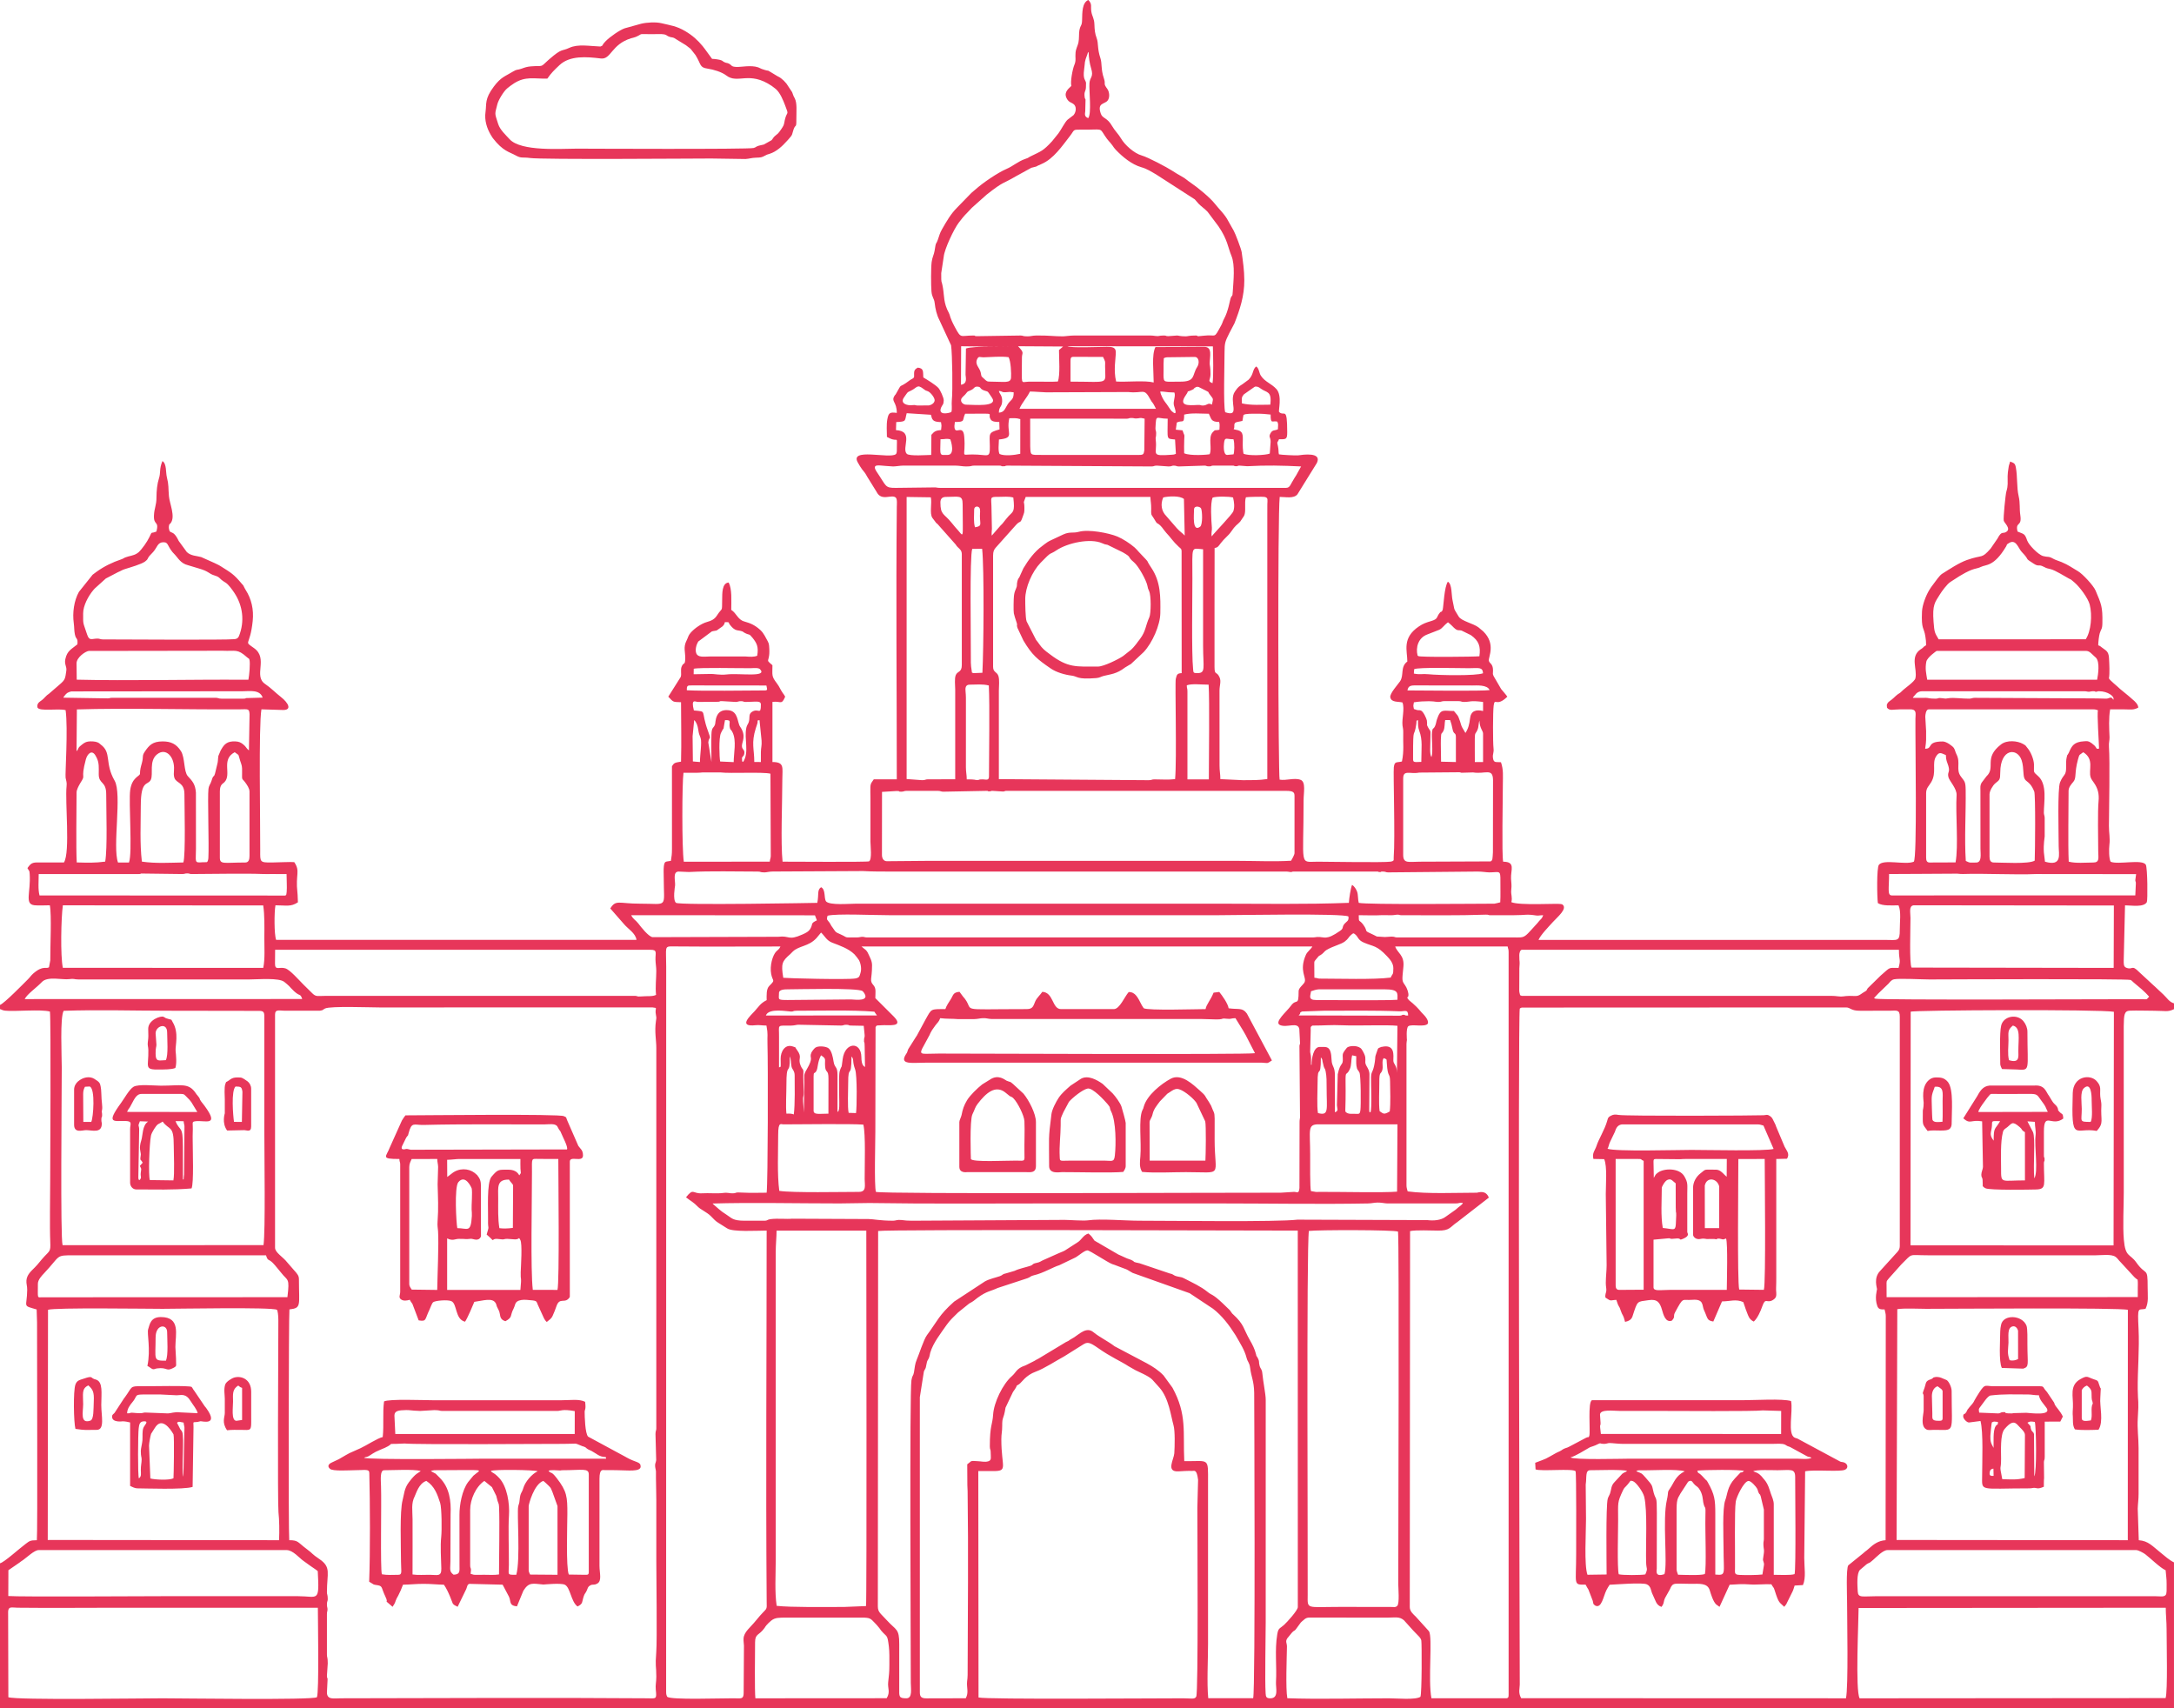 <?xml version="1.0" encoding="UTF-8"?>
<!DOCTYPE svg PUBLIC "-//W3C//DTD SVG 1.1//EN" "http://www.w3.org/Graphics/SVG/1.1/DTD/svg11.dtd">
<!-- Creator: CorelDRAW 2019 (64-Bit) -->
<svg xmlns="http://www.w3.org/2000/svg" xml:space="preserve" width="65.796mm" height="51.695mm" version="1.1" style="shape-rendering:geometricPrecision; text-rendering:geometricPrecision; image-rendering:optimizeQuality; fill-rule:evenodd; clip-rule:evenodd"
viewBox="0 0 2556.12 2008.3"
 xmlns:xlink="http://www.w3.org/1999/xlink">
 <defs>
  <style type="text/css">
   <![CDATA[
    .fil0 {fill:#E7365A}
   ]]>
  </style>
 </defs>
 <g id="Layer_x0020_1">
  <path class="fil0" d="M621.6 1770.7c0,-1.99 6.18,-25.72 17.17,-29.6 1.53,1.01 4.88,4.22 6.36,5.7 3.08,3.07 2.28,2.65 4.27,6.96l6.09 16.93 0.02 80.77 -32.19 -0.26c-0.68,-1.58 -1.71,-3.12 -1.71,-5.09l0 -75.43zm-247.87 119.5c0,13.95 1.6,99.29 -1.11,105.24 -5.77,3.5 -160.18,1.25 -181.41,1.25 -24.34,0 -171.27,2.28 -181.39,-1.27l-0.27 -100.81c0.45,-6.35 4.28,-4.51 11.11,-4.43 39.18,0.45 78.63,0.02 117.84,0.02 78.41,0 156.82,0 235.23,0zm1811.56 0.32l361.14 -0.32c0,7.8 0.98,16.5 0.98,25.16 0,16.53 1.42,72.81 -1.15,81.07l-359.76 0.27c-5.21,-8.89 -1.21,-91.38 -1.21,-106.17zm-1142.76 106.07l-154.37 0.1c-0.98,-8.6 -0.47,-51.95 -0.36,-65.91 0.09,-10.42 4.47,-7.5 11.16,-16.84 1.43,-1.99 0.3,-0.85 2.06,-2.99 1.28,-1.56 3.8,-4.05 5.8,-5.63 4.69,-3.71 9.37,-3.4 17.17,-3.52l89 -0.01c10.03,0.02 10.57,1.04 15.56,6.25 1.71,1.78 3.59,3.78 5.37,6.11l2.14 2.96c6.92,8.2 7.25,3.82 9.03,18.63 0.81,6.67 0.6,14.41 0.6,21.99 0,8.86 -0.6,12.41 -1.4,20.09 -0.77,7.33 2.8,11.29 -1.76,18.78zm627.58 -1.68c-5.51,3.88 -27.9,1.78 -37,1.78 -36.76,0 -85.4,1.23 -119.51,-0.1 -2.14,-11.36 -0.61,-48.55 -0.44,-60.66 0.06,-4.17 -2.21,-5.85 0.42,-9.81 0.12,-0.17 0.34,-0.39 0.47,-0.55 8.73,-11.32 6.68,-6.46 9.64,-10.12l5.72 -7.82c1.02,-1.05 0.51,-0.53 1.59,-1.51 5.34,-4.81 5.74,-4.41 13.19,-4.35l87.88 0.03c8.35,-0 13.25,-1.47 18.67,3.14l10.77 11.97c6.24,6.55 9.1,8.68 9.63,11.92 0.64,3.87 0.71,62.15 -1.04,66.07zm-27.21 -106.98c-2,2.07 -3.8,1.39 -7.66,1.35l-60.01 -0.05c-39.78,0 -37.81,3.33 -37.69,-14.17 0.29,-40.73 -1.57,-407.44 1.41,-427.85 9.81,-1.31 100.58,-1.39 104.82,0.8 1.46,11.37 0.28,365.38 0.28,414.66 0,4.24 1.62,22.38 -1.16,25.27zm-729.71 0.05c-2.45,-16.12 -1.11,-36.52 -1.11,-54.25l0 -361.63c0,-8.88 0.98,-17.27 0.99,-25.3l105.51 0c0,41.72 0.7,435.86 -0.33,441.45l-24.89 1c-20.14,0.18 -64.45,0.59 -80.16,-1.28zm-890.21 -50.9c1.77,-1.52 2.2,-1.55 4.22,-2.99 4.55,-3.24 13.29,-11.67 18.29,-11.67l291.48 0c7.42,0 15.28,9.58 19.53,12.49l8.96 6.46c2.17,1.52 5.89,3.85 8.15,5.78 2.05,37.54 0.47,29.48 -23.2,29.48l-159.18 0c-16.88,0 -169.06,0.94 -181.49,-0.2l0.13 -30.31 13.12 -9.05zm2523.16 38.33c-2.12,2.33 -6.51,1.25 -12.75,1.24l-326.62 0c-17.04,0 -22.09,2.38 -22.51,-5.64 -0.41,-7.79 -1.34,-20.96 2.55,-25.23l6.14 -5.2c0.24,-0.19 1.41,-1.26 1.62,-1.41 3.8,-2.75 1.6,0.34 8.07,-5.43 3.58,-3.19 11.36,-11.31 16.54,-11.31l292.51 0c2.63,0 8.94,3.6 10.6,4.84 5.45,4.1 17.65,16.11 23.99,18.86 0.4,6.17 1.24,9.32 1.17,16.57 -0.05,5.71 0.43,11.21 -1.3,12.72zm-315.35 -336.25c8.77,-1.3 24.35,-0.39 33.85,-0.39 30.85,0 228.06,-1.55 237.25,1.22l-0.09 270.81 -271.85 -0.26 0.84 -271.38zm-2174.32 0.76c7.53,-2.78 117.15,-1.15 134.74,-1.15 16.98,0 128.48,-2.15 134.37,1.13 1.04,1.62 0.36,0.48 0.87,2.58 0.08,0.34 0.28,1.39 0.33,1.75 0,0.02 0.34,3.38 0.35,3.52 0.19,2.66 0.14,5.36 0.13,8.03 -0.14,33.23 -0.96,211.65 0.16,222.08 1.02,9.41 1.18,21.87 0.69,32.94l-271.97 -0.27 0.32 -270.62zm1094.05 455.8l-0.26 -266.22c5.65,0 11.19,-0.05 16.7,0.01 19.06,0.21 10.36,-4.06 10.38,-37.35 0,-6.62 1.06,-9.1 1.01,-15.46 -0.08,-11.89 1.5,-6.45 3.91,-21.71l8.74 -18.38c8.27,-11.43 0.78,-4.81 7.28,-9.25 3.09,-2.11 7.66,-10.42 19.49,-14.7 10.05,-3.63 24.29,-13.06 33.54,-18.02l21.6 -13.54c5.4,-3.55 7.87,-3.44 17.94,3.65 15.59,10.99 26.42,15.25 36.27,21.68l7.89 4.48c3.09,1.69 15.77,6.77 19.9,11.22l8.26 9.18c11.22,12.58 13.57,33.78 16.62,44.35 1.93,6.67 1.44,24.93 0.92,33.03 -0.46,7.07 -10.2,22.02 4.82,21.19 4.91,-0.26 10.88,-0.74 16.18,-0.52 2.61,0.1 5.42,-2.33 6.96,10.5l-0.85 32.91c0,32.15 1.22,216.24 -1.29,221.86 -1.61,3.61 -6.14,2.06 -15.27,2.06 -31.29,-0.02 -231.72,1.54 -240.72,-0.97zm-64.27 -383.23c1.6,-3.88 2.03,-2.14 3,-8.2 1.01,-6.29 1.84,-4.3 3.38,-8.92 0.61,-1.83 0.58,-3.19 1.13,-5.03 3.55,-11.79 12.27,-22.56 19.25,-32.66 3.74,-5.41 8.61,-9.87 13.33,-14.5l13.16 -10.61c1.14,-0.75 2.04,-1.1 3.36,-1.9 2.79,-1.71 3.94,-3 6.48,-4.85 11.22,-8.17 15.28,-7.52 23.63,-11.52l35.06 -11.51c3.8,-1.32 3.35,-2.53 7.73,-3.5 10.59,-2.35 22.99,-9.86 29.71,-11.78l18.72 -8.97c3.88,-1.96 10.84,-8.49 14.39,-8.49 2.84,0 23.4,14.02 29.26,16.19 1.82,0.68 2.58,0.7 4.6,1.61l11.95 4.5c2.26,1.02 4.75,2.93 7.35,4.2l66.97 23.84 27.45 18.22c10.57,8.07 19.17,19.45 26.13,30.5l0.8 1.27c0.12,0.21 0.26,0.48 0.38,0.69 4.67,8.24 9.81,15.98 12.19,25.18 1.45,5.6 3.38,5.26 4.25,12.12 1.38,10.9 4.45,15.01 4.74,29.02 0.03,1.57 1.58,350.35 -1.21,359.16l-52.82 0c-1.74,-18.28 -0.23,-44.49 -0.23,-63.62l0 -190.11c0,-29.89 1.71,-24.65 -27.95,-24.96 -1.63,-34.44 3.41,-54.68 -13.87,-86.36l-10.44 -14.34c-5.68,-5.99 -12.55,-10.44 -19.67,-14.32l-37.96 -20.05c-7.45,-5.79 -17.87,-10.76 -24.82,-16.53 -8.12,-6.73 -16.31,1.92 -22.71,6 -1.73,1.1 -2.83,1.57 -4.54,2.67 -3.17,2.01 -1.28,1.26 -5.25,3l-32.17 19.39c-2.99,1.49 -2.47,1.3 -4.76,2.65l-9.58 4.83c-1.71,0.96 -3.38,1.22 -5.17,2.13 -6.86,3.48 -7.15,6.95 -11.8,10.99 -10.71,9.32 -21.15,30.93 -22.02,45.29 -0.74,12.08 -3.86,12.16 -3.86,37.25 0,3.85 0.97,3.59 0.97,6.2 0,6.69 1.5,10.09 -2.87,11.39 -4.19,1.25 -8.39,-0.1 -12.6,-0.17 -2.67,-0.05 -5.69,-0.59 -7.52,0.07l-4.54 3.62 0.14 24.51c-0.02,1.33 0.24,4.21 0.29,7.03 1.02,70.22 0.21,145.21 0.02,216.04 -0.01,3.27 -0.3,4.81 -0.6,7.58 -0.78,7.36 2.21,13.12 -1.59,19.88l-46.07 0.11c-5.5,0 -7.92,-1.26 -7.92,-6.95l0 -347.16 4.74 -30.09zm1131.96 -87.39c0,-4.26 -0.03,-8.51 -0.05,-12.77 -0.03,-7.09 -0.4,-5.35 2.81,-9.5l14.65 -16.38c13.97,-13.68 7.4,-10.6 31.1,-10.61l197.42 0c7.07,0 18.26,-1.75 23.34,1.88 2.35,1.69 3.42,3.89 6.01,6.36l14.84 16.13c0.04,0.05 1.41,1.5 1.51,1.6l1.11 0.94c0.15,0.14 0.42,0.31 0.56,0.45 2.68,2.62 1.44,-0.87 2.06,3.98 0.14,1.11 -0.01,4.86 -0.03,6.21 -0.05,3.83 -0.02,7.67 -0.02,11.57l-295.31 0.13zm-2173.67 -15.8c0,-4.76 4.72,-9.62 7.26,-12.3 20.05,-21.22 12.87,-21.16 35.03,-21.16l225.91 0c2.78,8.59 2.52,2.18 10.67,11.85l7.05 8.52c7.84,10.26 10.38,5.17 7.46,28.89l-288.3 0.11c-6.18,0 -5.08,2.33 -5.08,-15.91zm2201.97 -319.83c2.71,-1.95 223.84,-2.95 238.94,0.1l-0.39 274.66 -238.75 -0.09 0.21 -274.67zm-1180.86 807.22c-8.96,0 -8.45,-2 -8.36,-12.11l0.01 -51.67c0.07,-18.53 -3.7,-15.95 -14.44,-27.82 -7.47,-8.26 -10.73,-9.42 -10.73,-16.62l0.35 -441.2c14.88,-2.04 440.17,-0.49 493.39,-0.48l0.05 442.72c0,3.68 -12.54,17.66 -16.42,21.08 -5.08,4.48 -6.47,3.26 -7.76,10.94 -3.1,18.43 -0.39,37.32 -1.49,56.17 -0.39,6.69 3.62,18.99 -6.68,18.99 -4.64,0 -5.22,-1.62 -5.49,-5.79 -1,-15.04 0.09,-67.3 0.09,-83.81l0.02 -261.43c0.02,-6.47 -3,-20.52 -3.97,-30.93 -0.51,-5.48 -2.07,-4.84 -3.24,-9.02 -1.36,-4.88 0.32,-4.54 -2.19,-9.22 -2.53,-4.74 -0.8,0.47 -2.06,-4.53 -1.48,-5.9 -4.09,-11.08 -7.12,-16.31 -7.81,-13.47 -6.33,-18.11 -19.98,-30.59 -1.26,-1.15 -0.18,0 -1.47,-1.62 -0.4,-0.5 -1.36,-2.05 -2.2,-3.09l-8.42 -8.11c-12.38,-11.64 -12.39,-9.01 -17.66,-13.3 -8.13,-6.62 -17.54,-10.71 -26.84,-15.59 -4.17,-2.19 -4.04,-1.53 -8.74,-2.64 -5.63,-1.33 -3.75,-2.48 -8.74,-3.45l-35.62 -12.02c-1.8,-0.56 -2.68,-0.43 -4.29,-0.93 -4.16,-1.31 -0.82,-0.3 -4,-2.19 -2.93,-1.75 -5.11,-1.75 -8.82,-3.63 -3.14,-1.6 -5.07,-2.16 -7.89,-3.55l-28.08 -16.34c-2.27,-3.29 -3.75,-5.96 -7.24,-8.39 -6.36,2.11 -7.92,7.74 -13.13,10.7l-14.55 9.36c-2.91,1.55 -5.39,2.23 -7.89,3.45l-16.55 7.39c-4.18,1.69 -4.16,2.75 -8.71,3.65 -5.85,1.16 -3.24,2.06 -7.6,3.53 -5.12,1.73 -13,3.21 -18.21,5.81l-9.61 2.83c-5.69,1.15 -3.79,2.04 -7.75,3.43 -5.12,1.8 -12.2,3.18 -17.59,6.19l-36.22 23.75c-18.32,16.37 -19.06,22.08 -31.92,39.38 -3.89,5.24 -9.39,22.9 -12.1,29.08 -2.06,4.67 -2.28,9.44 -3.2,14.69 -0.84,4.74 -1.92,2.94 -2.96,9.26 -2.32,13.87 -0.77,310.55 -0.76,355.66 0,7.19 2.23,18.31 -5.21,18.31zm-134.62 -563.86c-6,0.69 -16.62,-0.63 -25.36,0.54 -3.48,0.47 -3.39,1.83 -6.42,1.83l-23.77 0c-14.36,0 -15.17,-3.29 -21.83,-7.47 -3.01,-1.88 -6.02,-4.03 -8.3,-6.07l-6.93 -6.01c-0.1,-0.41 -0.4,-0.45 -0.59,-0.68 43.17,-1.34 102.61,-0.1 149.28,-0.1l35.06 -0.49c71.52,1.1 139.6,0.49 210.93,0.49 66.84,0 133.68,0 200.52,0 54.77,0 120.51,1.08 174.72,0.03 4.91,-0.1 6.38,-0.93 11.28,-1.05 4.5,-0.11 8.82,1.02 11.42,1.02l80.62 0c4.67,0 3.07,-1.12 8.31,-0.64 -0.89,2.72 -3.49,3.3 -8.53,8.03l-11.53 8.15c-5.8,4.49 -14.69,4.92 -21.64,4.06l-152.83 -0.52c-24.02,2.92 -147.42,1.23 -185.88,1.24 -16.85,0 -45.19,-2.57 -60.38,-0.46 -5.51,0.77 -22.23,-0.51 -27.47,-0.51l-179.85 0.98c-5.15,0.02 -7.57,-0.31 -11.69,-0.81 -5.42,-0.64 -6.89,0.8 -10.01,0.8 -15.85,0 -23.43,-1.98 -28.91,-1.97l-90.22 -0.4zm610.39 -32.45c-1.27,-2.75 -0.97,-35.27 -0.97,-42.97 0,-29 -3.54,-35.56 9.91,-35.55 30.9,0.03 61.81,0.05 92.74,0.05l-0.46 79.11c-15.66,1.36 -66.54,0.16 -89.11,0.28 -1.96,0.01 -4.36,0.13 -6.25,0.06l-5.85 -0.98zm-626.45 -66.73c0,-15.04 3.21,-11.73 5.97,-11.73 18.85,-0 79.94,-0.86 94.16,0.29 2.81,11.65 1.49,47.81 1.54,64.14 0.02,7.28 2.4,14.95 -6.81,14.95 -19.71,0 -77.58,1.25 -93.58,-1.2 -2.59,-19.44 -1.29,-46.12 -1.29,-66.45zm-841.39 130.31c-2.72,-8.75 -0.97,-175.75 -0.97,-208.83 0,-13.51 -2.18,-59.38 2.25,-66.72 39.84,-1.45 82.42,-0.09 122.56,-0.09l107.46 0.17c5,0.08 5.92,1.5 5.92,6.71l0 134.32c-0.02,29.96 1.4,117.3 -0.97,134.37l-236.25 0.07zm924.25 -155.59c-1.52,-6.38 -0.54,-26.74 -0.57,-34.65 -0.08,-24.3 3.88,-3 3.88,-31.63 3.45,3.86 0.47,4.63 4.35,15.41 2.44,6.78 2,45.29 0.99,51.16l-8.66 -0.29zm551.79 0.26c-1.45,-8.4 -0.43,-25.54 -0.46,-34.9 -0.08,-24.96 3.87,-2.37 3.87,-30.63 2.09,2.36 1.74,3.74 1.96,4.78 2.27,11.06 2.58,6.37 3.63,11.53 1.27,6.2 1.19,12.54 1.19,19.48 -0.03,25.42 3.17,33.29 -10.19,29.74zm72.49 -2.21c-1.23,-9.19 -0.29,-23.91 -0.36,-33.75 -0.09,-13.48 1.67,-9.2 3.36,-14.06 1.67,-4.83 -1.02,-10.63 1.79,-14.6 3.87,1.84 3.31,0.31 3.66,5.85 1.19,18.61 3.7,10.21 3.85,21.74 0.13,10.03 0.75,25.58 -0.38,35.09 -7,4.18 -7.42,2.7 -11.92,-0.29zm-697.46 2.91c-0.96,-8.6 0,-23.92 0,-34.57 -0.01,-24.9 3.11,-12.45 3.87,-24.78 0.15,-2.49 0,-5.48 0,-8.03 1.93,4.39 1.13,7.06 2.11,11.93 0.7,3.54 3.71,4.85 3.71,10.54 0,11.25 0.56,34.05 -1.02,45.79 -2.48,-0.98 -5.05,-1.08 -8.67,-0.89zm658.1 -1.58c-1.68,-1.87 -0.37,0.68 -0.98,-2.09l0.31 -13.28c0.14,-6.47 0.05,-13.21 -0.01,-19.7 -0.15,-15.18 0.71,-6.78 4.81,-15.29 2.52,-5.23 1.4,-10.73 2.94,-16.65 2.66,0.44 1.88,0.52 4.84,1.04 0,3.42 -0.26,7.87 0.18,11.15 0.77,5.6 1.87,4.56 3.55,8.04 1.76,3.64 1.81,38.91 1.17,43.91 -0.73,5.7 -1.44,4.63 -7.77,4.6 -3.98,-0.02 -6.32,0.44 -9.06,-1.73zm-626.14 -42.29c0,-5.57 1,-2.75 3,-5.87 2.45,-3.82 1.15,-10.06 5.71,-18.87 6.86,4.42 4.08,4.34 4.85,13.42 0.7,8.07 4,2.67 3.92,14.38l-0.06 40.81c-10.83,0 -17.42,1.66 -17.42,-3.57l0 -40.29zm-40.66 -10.5c-0.02,-6.5 0,-12.98 0.01,-19.48l0 -16.46c0.21,-15.13 -3.29,-13.05 14.33,-13.24 3.71,-0.04 6.51,-1.01 8.22,-1.01l50.65 0.97c2.93,0 2.46,-1.01 6.12,-0.91 4.44,0.13 1.08,0.91 5.25,0.91l15 0.29c0.21,3.65 1.03,8.71 1.09,10.97 0.1,4.02 -0.44,1.15 -0.68,5.16 -0.34,5.45 0.7,0.38 0.7,8.17l0.4 24.16c-1.34,-1.13 -4.15,-1.66 -4.27,-11.77 -0.23,-18.52 -19.32,-17.86 -21.98,2.47 -1.91,14.56 -0.49,4.67 -3.47,14.09 -1.85,5.84 0.15,40.38 -0.79,44.43 -0.77,3.31 -0.02,1.67 -1.85,3.69 0,-14.34 -0.06,-28.68 0.04,-43.02 0.08,-11.57 -3.35,-7.81 -4.68,-16.64 -0.75,-4.96 -2.27,-12.33 -5.72,-15.17 -2.9,-2.5 -12.4,-3.28 -15.68,-0.84 -1.79,1.32 -4.15,4.69 -4.69,5.97 -2.91,6.93 3.57,4.3 -5.65,19.99 -3.55,6.04 -2.61,6.45 -2.61,15.01l-0.46 35.25c-2.18,-24.35 -0.24,-14.72 -0.24,-23.88l-0.5 -17.36c0.51,-12.96 -0.23,-6.74 -3.24,-14.14 -3.56,-8.77 2.8,-8.77 -4.41,-18.49l-0.88 -1.28c-2,-2.3 1.64,-0.64 -3.88,-2.5 -9.27,-3.13 -14.32,6.29 -14.24,14.47 0.11,12.11 0.63,8.58 -1.89,10.21zm665.11 -19.82c-2.6,3.76 -2.5,4.13 -2.25,9.02 0.47,9.51 -2.69,3.66 -5.94,18.8l-0.95 36.53c0.12,3.41 2.47,6.84 -2.42,8.16 0,-14.41 0.03,-28.82 0.04,-43.23 0.01,-11.02 -3.62,-10.04 -3.93,-18.56 -0.61,-17.01 -6.02,-14.93 -14.16,-14.93 -7.23,0 -9.36,14.03 -9.36,20.94l-0.67 0c0,-2.67 0.1,-5.5 0.04,-8.14 -0.09,-3.5 -1.01,-5.75 -1.01,-7.19l0.65 -25.32c0.03,-2.48 -0.85,-4.04 2.09,-5.46 14.64,0 21.44,-0.93 34.77,-0.36 18.65,0.8 53.52,-0.73 65.11,0.64l-0.59 55.31c0,-9.33 -4.23,-10.1 -4.23,-14.48 0,-5.93 2.3,-19.7 -13.65,-16.04 -4.49,1.03 3.92,-1.19 -1.66,0.51 -3.17,0.97 -2.84,2.02 -3.82,4.55 -0.3,0.75 -0.52,1.49 -0.81,2.29 -2.05,5.64 -0.87,4.08 -1.85,10.41 -2.02,13.11 -4.21,10.33 -4.43,17.86 -0.23,7.63 1.23,36.4 -0.63,41.23 -1.36,-0.87 -0.9,2.32 -1.52,-2.49l0.28 -41.77c0,-4.45 -1.65,-7.01 -3.31,-9.91 -2.66,-4.65 -0.96,-5.38 -1.62,-10.71 -0.3,-2.45 -2.65,-6.85 -4.27,-9.2 -3.36,-4.84 -14.09,-4.46 -17.18,-1.93 -0.25,0.2 -2.56,3.24 -2.73,3.49zm-680.58 -41.17c3.26,-9.37 25.8,-4.67 29.77,-4.67 3.19,0 1.7,-0.97 6.26,-0.97 26.51,0 65.04,-1.08 91.51,1.1 0.98,1.42 1.95,2.97 3.11,4.42l-130.65 0.12zm626.46 -0.1c3.64,-3.71 -0.15,-2.77 3.94,-4.65l24.7 -0.89c29.66,0.02 60.63,-0.57 90.11,0.68 5.71,0.24 9.95,-2.92 9.95,4.96 -5.33,0.16 -2.6,-0.77 -5.18,-0.92 -2.67,-0.16 -1.48,1.09 -4.82,1.09l-118.7 -0.27zm-1203.56 -0.73c0,-6.92 4.46,-4.88 11.49,-4.82l41.38 -0.05c4.5,-0.64 2.72,-1.09 6.05,-2.62 6.51,-2.99 52.71,-1.19 64.21,-1.19l320.62 -0.05c7.24,0.92 2.22,-0.16 4.16,9.27 0.69,3.36 0.39,3.86 -0.09,7.05 -1.79,12.12 0.52,22.58 0.48,31.65l-0.02 447.41c0,1.97 -0.96,2.59 -0.96,6.2l0.82 30.77c-0.52,3.65 -1.5,3.57 -1.25,7.11 0.18,2.59 1.02,4.61 0.99,6.37 -0.17,9.66 0.41,21.37 0.41,33.24 0,23.76 0,47.53 0,71.29 0,17.54 1.01,93.72 -0.05,107.34 -1.45,18.86 0.05,15.19 0.05,29.04 0,6.83 -1.2,9.85 -0.64,15.25 1.23,11.97 0.77,10.39 -11.32,10.29 -118.37,-0.9 -239.96,-0.14 -358.67,-0 -8.48,0.01 -16.65,2.13 -16.65,-6.95l0.77 -15.35c-0.14,-3.75 -0.77,0.42 -0.77,-4.29l0.97 -14.46c0,-7.86 -0.97,-6.52 -0.97,-10.33l0 -47.53c0,-3.54 0.76,-3.05 0.68,-6.07 -0.05,-1.93 -0.68,-2.32 -0.68,-5.3 0,-3.89 0.97,-3.89 0.97,-6.2 0,-5.55 -0.97,-5.19 -0.97,-8.26 0,-22.71 5.49,-29.33 -9.18,-39.18 -8.91,-5.98 -7.02,-5.97 -14.47,-11.48 -10.94,-8.09 -9.71,-10.43 -20.68,-10.49 -1.02,-8.83 -0.65,-264.92 0.23,-271.33 14.42,-1.65 11.18,-4.4 11.18,-35.35 0,-4.16 -1.55,-6.09 -5.77,-10.76l-7.73 -8.87c-5.23,-6.83 -14.58,-11.75 -14.58,-17.56l0 -273.8zm1463.52 787.33c-0.19,-76.44 -2.19,-780.96 -0.01,-794.61 1.01,-0.75 0.52,-0.61 2.32,-1.26l381.38 -0.15c5.14,0 5.45,4.02 16.53,3.9l35.17 -0.04c7.62,-0.09 11.42,-1.51 11.42,6.89l0 269.67c0,4.76 -2.69,6.83 -4.53,8.9l-18.76 20.66c-7.77,8.13 -3.49,19.61 -3.47,21.22 0.02,1.1 -3.12,10.23 0.34,19.89 1.45,4.02 4.35,4.02 8.54,3.93 0.66,3.46 1.41,4.57 1.41,8.05l-0.21 263.29c-8.7,0.56 -14.36,4.99 -20.01,10.12 -2.36,2.15 -1.62,1.35 -4,3.22 -1.28,1.01 -1.06,0.97 -2.17,1.9l-17.71 14.34c-2.7,3.89 -1.41,35.9 -1.41,41.9 0,19.98 1.67,101.53 -1.31,114.4l-381.86 -0.12c-3.78,-6.59 -1.64,-11.46 -1.65,-16.1zm-1757.86 -805.83c2.69,-5.76 14.1,-13.57 20.19,-20.07 6.72,-7.16 24.39,-2.33 32,-3.39 6.48,-0.89 5.42,0.35 10.76,0.35l201.55 0c10.16,0 34.48,-2.19 40.76,2.91 1.95,1.58 3.78,3.03 5.57,4.81 1.11,1.11 1.36,1.48 2.43,2.64 10.87,11.74 10.25,4.56 13.04,12.66l-326.3 0.08zm2176.36 -3.38c1.14,-1.24 2,-2.17 3.07,-3.27l12.08 -11.64c1.46,-1.56 3,-4.16 6.31,-4.96 5.58,-1.36 33.34,0.19 41.9,0.16 20.81,-0.08 232.48,-1 236.26,0.59 1.42,0.59 2.04,1.62 3.51,2.84 5.92,4.9 13.34,10.9 18.37,16.8l-2.8 3.04c-0.78,0.1 -4.18,0 -5.19,-0.02 -3.45,-0.05 -6.9,-0.03 -10.35,-0.03 -32.97,0 -297.78,1.15 -303.57,-0.59l-1.6 -0.82 2 -2.09zm-663.99 -5.83c1.96,-0.77 7.04,-2.28 9.26,-2.28l77.26 0c17.14,0 15.14,4.56 15.16,12.27 -13,1.07 -77.74,0.31 -95.78,0.31 -9.98,0 -6.22,-5.59 -5.9,-10.3zm-625.48 1.87c0,-3.94 6.65,-4.15 10.18,-4.15 11.99,0 81.83,-1.97 87.92,2.02 1.32,0.87 3.57,4.28 3.57,6.26 0,5.91 -14.6,3.55 -16.92,3.62l-74.58 0.68c-12.71,0 -10.18,-0.57 -10.18,-8.43zm629.35 -34.1c0,-3.7 -0.02,-2.56 3.38,-6.88 3.29,-4.18 1.85,-1.59 5.67,-4.62 2.39,-1.89 2.93,-3.38 5.49,-4.9 7.81,-4.61 16.77,-6.43 21.23,-9.78 4.71,-3.54 4.14,-4.86 7.11,-7.46 0.15,-0.13 0.4,-0.33 0.55,-0.45 2.4,-1.92 0.5,-0.86 2.78,-1.79 0.22,0.13 0.54,0.28 0.67,0.37 0.13,0.09 0.49,0.28 0.65,0.4 4.43,3.26 3.32,6.9 10.71,10.09 11.53,4.98 15,3.02 27.22,16 3.09,3.28 7.5,7.95 7.5,14.19 0,8.48 -0.87,5.75 -3.11,10.97 -19.63,2.59 -61.74,1.22 -83.69,1.22 -1.93,0 -2.76,-0.81 -6.05,-1l-0.11 -16.36zm-624.34 16.39c-2.75,-16.82 -1.49,-19.38 8.23,-27.85 0.96,-0.84 2.46,-2.5 3.06,-3.07 7.31,-6.94 18.45,-5.69 27.72,-15.72l5.43 -6.56c4.63,4.37 6.36,9.32 13.26,11.97 9.48,3.63 18.79,6.78 25.93,13.57 0.98,0.93 4.98,6.07 5.42,6.95 2.33,4.63 3.21,10.66 1.62,15.4 -1.12,3.36 -0.95,5.26 -6.13,6.13 -9.36,1.58 -80.41,-0.23 -84.55,-0.82zm1326.63 -12c-2.76,-4.5 -1.29,-46.74 -1.29,-58.12 -0.01,-6.81 -2.18,-14.38 3.83,-15.12l235.31 0.26 -0.23 73.35 -237.62 -0.38zm-1924.07 -20.92l441.35 0c8.33,0 5.67,3.32 5.84,11.43 0.11,5.14 0.96,8.93 0.96,13.36 0,9.49 -1.3,18.5 -0.28,28.22 -4.27,2.19 -9.67,1.13 -18.15,1.85 -4.84,0.41 -3.61,-0.65 -5.95,-0.65l-365.9 0c-7.85,0 -9.8,1.25 -14.13,-3.02l-10.35 -10.19c-5.24,-5.14 -15.73,-17.39 -21.37,-19.17 -6.84,-2.16 -12.17,2.88 -12.17,-5.31l0.13 -16.53zm1837.17 54.67c-4.63,-0.65 -9.02,-0.47 -13.88,-0.46l-357.63 0c-2.2,-1.52 -1.37,1.15 -2.6,-3.92 -0.41,-1.7 -0.26,-4.02 -0.25,-5.82l0.1 -22.72c0.8,-10.64 -0.06,-4.9 -0.06,-15.56 0,-2.2 0.83,-5.72 2.8,-6.19l443.55 0c0,13.52 2.52,10.42 -0.44,21.3 -12.47,0 -8.81,-1.55 -21.03,9.01l-15.2 14.88c-2.83,3.81 0.74,1.29 -3.86,4.25 -1.12,0.73 -0.84,0.35 -2.51,1.56 -6.03,4.35 -6.32,3.19 -15.02,3.19 -6.54,-0 -7.8,1.36 -13.98,0.49zm-520.2 -58.55l132.16 0c0.64,3.55 1.15,2.77 1.15,6.97l0 872.04c0,3.26 -0.05,4.88 -3.22,4.88l-87.53 -0.04c-4.18,-21.56 1.59,-71.65 -2.86,-78.78l-15.7 -17.33c-2.67,-2.58 -6.9,-6.01 -6.9,-11.01l0.34 -442.11c6.82,-1.5 25.16,-0.65 33.06,-0.59 13.88,0.11 13.64,-4.05 22.51,-10.03l37.03 -28.74c-3.68,-9.7 -12.72,-5.78 -14.09,-5.78 -24.18,0 -58.49,1.61 -81.35,-1.55 -0.66,-2.99 -1.38,-4.02 -1.38,-7.14l0 -166.35c0,-1.75 0.48,-3.81 0.52,-4.48 0,-0.01 -1.24,-13.85 1.59,-16.15 3.72,-3.02 20.03,1.61 23.06,-3.24 0.95,-3.45 -2.46,-7.87 -4.67,-10.09l-2.99 -3.12c-0.14,-0.16 -0.32,-0.41 -0.46,-0.57 -7.37,-8.95 -13.44,-12.8 -14.27,-13.82 -3.48,-4.24 -1.01,-2.44 -0.55,-4.99 0.57,-3.15 -1.66,-9.32 -3.78,-12.26 -4.06,-5.63 -3.68,-5.48 -2.06,-21.95 1.35,-13.71 -7.09,-15.98 -9.64,-23.76zm-615.13 22.47c0,-5.66 -2.28,-8.98 -4.17,-13.33 -2.46,-5.65 -4.31,-5.5 -8.25,-9.15l530.11 0c-1.63,3.19 -5.94,6.03 -7.56,9.69 -8.49,19.16 1.21,26.74 -1.65,32.44 -1.39,2.77 -6.94,6.58 -6.94,10.31 0,18.91 -2.44,8.07 -8.97,17.17 -5.11,7.12 -20.49,19.6 -12.75,22.84 8.2,3.43 20.73,-4.25 22.52,4.52l0.84 16.4c-0.05,4.14 -0.68,0.05 -0.68,4.16l0.68 83.5c-0.11,1.7 -0.55,2.7 -0.54,5.28l-0.14 77.64c-0.78,7.44 -2.67,4.56 -6.39,4.56l-15.51 0.97c-67.76,-0.17 -467.42,1.85 -476.08,-0.97 -2.09,-7.23 -0.67,-59 -0.67,-70.75l0.26 -122.79c1.3,-3.05 2.26,-1.85 6.99,-2.35 7.11,-0.76 27.28,3.05 14.6,-10.08l-21.86 -21.83c0,-6.47 1.24,-11.3 -2.15,-15.11 -5.16,-5.81 -1.72,-6.64 -1.72,-23.12zm-240.81 859.71c-0.16,-0.23 -0.3,-0.56 -0.37,-0.74 -0.07,-0.19 -0.26,-0.53 -0.33,-0.77l-0.46 -1.71c-0.14,-0.82 -0.15,-3.12 -0.15,-4.04l0.07 -851.42c0,-22.79 -2.35,-23.69 7.32,-23.59 42.28,0.4 84.7,0.09 126.99,0.09 -1.44,3.32 -2.53,3.38 -4.98,5.92 -4.19,4.33 -7.77,16.76 -5.89,26.49 1.81,9.32 5.42,6.25 -2.23,13.93 -3.71,3.72 -3.09,11.06 -3.09,16.74 -7.49,3.89 -8.69,6.92 -13.94,12.72 -4.98,5.51 -20.56,19.16 1.05,16.74 3.98,-0.44 7.65,0.41 12.65,0.41 2.07,11.19 0.83,10.54 1.21,22.45 0.71,22.11 0.57,161.4 -0.98,174.07 -8.69,0 -18.41,0.41 -26.99,-0.07 -12.24,-0.68 -6.95,0.44 -12.53,0.79 -3.99,0.25 -5.87,-1.22 -11.78,-0.4 -6.38,0.89 -17.17,-0.1 -24.46,0.38 -11.6,0.76 -10.02,-6.72 -19.06,4.72 6,4.78 8.27,5.23 14.35,11.44 2.59,2.65 10.21,6.22 14.47,10.3 3.06,2.92 5.45,5.99 8.66,7.91l10.76 6.78c6.43,4.61 35,2.68 46.58,2.68 0,143.78 -1.08,290.98 0.01,434.46 0.11,14.52 1.57,6.41 -12.44,23.81 -7.11,8.84 -14.34,13.48 -14.75,21.61 -0.14,2.83 0.5,6.76 0.49,8.18l-0.34 53.92c0,0.95 -0.01,3.11 -0.16,3.97 -0.85,4.98 -3.24,3.99 -12.19,3.94 -14.36,-0.09 -72.66,2.05 -77.5,-1.71zm-710.64 -857.13c-2.97,-13.74 -2.06,-59.02 0.02,-73.45l235.59 0.14c1.66,11.88 1.41,24.48 1.3,37.72 -0.09,10.91 0.97,24.87 -1.27,35.71l-235.64 -0.12zm939.25 -36.4c-1.6,0.09 -2.85,0.7 -5.38,0.7 -16.86,0 -9.87,0.7 -19.15,-3.47 -6.79,-3.04 -5.57,-2.31 -9.62,-8.05 -0.91,-1.28 -0.62,-0.75 -1.29,-1.76 -0.97,-1.47 -1.08,-2.13 -2.28,-3.93 -2.47,-3.67 -4.08,-2.96 -2.36,-8.33 10.87,-2.66 53,-0.59 71.91,-0.59l388.64 0c20.86,0 145.14,-2.4 151.83,1.5 0.82,5.5 -2.28,5.77 -4.6,8.6 -3.62,4.43 -0.4,4.94 -5.24,8.33 -16.79,11.72 -17.94,6.78 -26.97,7.19 -0.85,0.04 -2.63,0.52 -4.42,0.52l-525.08 0c-2.67,0 -2.92,-0.88 -5.99,-0.7zm584.43 -25.43c8.66,0 18.76,0.48 27.24,-0.05l11.39 0.07c2.73,0.01 4.55,-0.57 6.32,-0.63 3.42,-0.11 2.25,0.62 5.05,0.62 32.79,0 66.79,0.51 99.38,-0.64 3.87,-0.14 2.24,0.64 5.03,0.64l27.89 0c14.69,0 14.23,-1.53 26.44,0.33 2.64,0.4 4.06,-0.33 8.13,-0.33 -1.67,4.3 -1.75,3.48 -4.58,6.63l-0.94 1.11c-0.14,0.16 -0.33,0.41 -0.46,0.57l-1.43 1.67c-0.82,0.91 -0.66,0.7 -1.48,1.6 -16.46,18.12 -11.09,14.01 -34.99,14.55l-128.17 0c-2.56,0 -2.19,-0.97 -6.2,-0.97l-7.78 0.48c-13.61,-1.04 -6.72,0.43 -13.73,-2.7 -12.89,-5.75 -5.13,-2.75 -11.89,-11.91 -4.79,-6.49 -5.23,-1.5 -5.23,-11.04zm-637.1 6.03c-8.04,3.88 -4.23,3.85 -7.62,9.74 -2.1,3.67 -5.77,5.3 -9.58,6.98 -16.99,7.52 -14.32,0.9 -28.32,2.62l-147.7 0.45c-4.85,-0.8 -13.28,-11.55 -16.84,-16.22 -2.87,-3.78 -5.89,-4.74 -8.29,-9.61l216.06 0.14 2.29 5.89zm-797.17 -54.44c4.44,0 -0.5,-0.68 4.06,-0.58l46.59 0.58c3.9,0 2.87,-0.74 6.19,-0.73 3.27,0 2.06,0.73 5.18,0.73 24.24,0 61.19,-0.91 83.68,-0.03 3.07,0.12 6.26,0.04 9.34,0.03l18.59 0.02c0,5.95 0.62,15.54 0.13,21 -0.46,5.18 -0.68,4.25 -6.19,4.28l-284.41 -0.12c-1.93,-7.01 -0.97,-16.96 -0.97,-25.14l117.81 -0.03zm2138.09 -0.43c2.31,0.17 3.71,0.48 6.58,0.39 25.19,-0.86 61.95,1.17 85.89,0.04l117.72 0.11c-1.93,12.61 -0.22,5.75 -0.32,11.27l-0.64 13.76 -286.29 0.02c-5.51,0 -3.22,-8.36 -3.21,-25.17l35.26 -0.17 45.02 -0.26zm-1402.16 -1.5c1.81,0 5.28,-1 9.27,-1.01l106.16 -0.55c11.24,0.69 24.74,0.59 35.49,0.59l462.02 0c2.93,0 3.8,0.55 5.26,0.56 3.29,0.02 -0.07,-0.56 4.04,-0.56l97.16 0c4.92,0 -0.36,0.69 4.01,0.58 3.04,-0.07 -1.35,-0.58 3.22,-0.58 3.69,0 3.11,0.97 6.2,0.97l105.44 -0.97c4.85,-0.02 10.64,0.97 13.43,0.97 12.4,0 13.36,-3.38 13.19,10.38 -0.1,8.26 0.31,16.59 -0.17,24.82 -0.65,0.28 -6.58,1.59 -6.82,1.59 -18.05,0 -151.01,1.34 -159.56,-0.98 -1.01,-3.45 -0.68,-9.62 -1.85,-12.93 -1.1,-3.12 -3.44,-6.68 -5.98,-8.24 -1.65,3.78 -3.5,16.03 -3.79,21.17 -50.6,1.92 -102.34,0.98 -153.37,0.98l-425.85 0c-8.24,0 -30.81,2.15 -35.43,-2.62 -2.8,-3.84 -0.19,-13.95 -5.91,-16.74 -4.88,3.34 -2.4,8.26 -4.44,18.4 -0.66,0.04 -162.35,2.98 -166.11,-0.04 -4.11,-3.31 -1.17,-19.5 -1.1,-20.39 0.45,-5.4 -3.1,-16.36 4.19,-16.36l12.07 0.51c26.46,-1.36 54.33,-0.51 80.97,-0.51 4.09,0 1.91,0.97 8.27,0.97zm1440 -91.88c0,-3.86 3.92,-10.46 6.7,-12.76 5.1,-4.23 5.85,-3.84 5.91,-13.05 0.17,-28.16 20.04,-29.12 25.09,-14.24 1.67,4.93 1.86,10.08 2.31,16.34 0.83,11.44 6.29,5.16 12.55,20.47 1.66,4.06 1,71.14 0.56,81.3 -7.03,4.3 -38.29,2.2 -48.13,2.2 -3.88,0 -5,-2.85 -5,-6.91l0 -73.36zm-2080.73 -3.1c0,-8.49 3.37,-9 5.35,-11.04 9.02,-9.27 -4.47,-26.46 12.11,-35.27 6.35,4.84 3.46,1.14 6.41,9.99 2,5.99 2.39,6 2.27,13.61 -0.16,10.38 -0.24,6.47 3.9,12.21 1.93,2.68 4.82,6.79 4.82,10.5l0 75.43c0,4.16 -0.79,7.94 -5,7.94 -25.24,0 -29.86,2.72 -29.86,-5.87l0 -77.5zm-168.47 1.03c0,-3.17 2.32,-7.43 3.98,-10.34 0.11,-0.2 0.26,-0.47 0.38,-0.65 7.4,-11.53 -0.33,-2.24 6.51,-27.77 1.78,-6.63 7.09,-12.15 11.47,-4.49l1.49 2.84c2.79,5.84 2.26,11.36 2.23,18.8 -0.04,12.22 8.79,7.81 8.79,23.68 0,18.59 1.57,63.76 -1.2,79.22 -12.22,1.65 -20.82,1.29 -33.45,0.97 -0.99,-17.57 -0.21,-61.96 -0.21,-82.26zm713.59 -23.19c5.57,0 10.49,0.09 16.06,0.02 2.63,-0.03 4.31,-0.22 6.67,-0.42l20.64 0.01c11.58,1.45 50.24,-0.77 58.88,1.5l0.38 96.47c0,2.93 -0.78,3.22 -1.2,6.97l-101.05 0.01c-2.37,-15.67 -2.06,-92.95 -0.38,-104.56zm846.22 6.66c0,-10.53 8.05,-4.74 18.88,-6.85l46.93 -0.39c4.35,0.11 -0.97,0.58 3.23,0.58l13.05 -0.38c14.49,2.32 23.35,-5.73 23.53,9.03l-0.12 84.83c-0.5,8.28 -0.33,9.48 -2.75,10.75l-83.33 0.33c-12.86,0 -19.43,2.62 -19.43,-8.01l0 -89.89zm-595.56 14.8c5.08,-0.03 0.76,0.81 5.15,0.81 3.62,0 3.33,-0.97 6.2,-0.97l37.21 0c2.89,0 3.69,0.97 6.2,0.97l50.65 -0.97c4.63,0 -0.88,0.7 4.02,0.58 3.76,-0.09 -1.3,-0.58 3.22,-0.58l12.32 0.77c4.56,-0.14 -0.08,-0.77 3.97,-0.77l328.95 0c8.72,0 9.88,1.88 9.88,6.03l0 67.15c0,2.06 -3.15,7.42 -4.03,8.95 -19.29,1.21 -42,0.16 -61.67,0.16 -122.65,0 -245.31,0 -367.97,0l-45.77 0.39c-3.68,-0.07 -5.64,-3.26 -5.64,-7.43l0.08 -74.05 17.25 -1.04zm1377.89 -0.33c0,-4.08 3.35,-7.79 5.73,-10.66 3.76,-4.53 0.92,-9.81 5.27,-25.91 1.99,-7.38 1.67,-4.94 6.28,-8.7 13.47,8.43 5.76,20.87 8.71,29.63 0.73,2.17 2.28,4.06 3.88,6.37 4.49,6.48 6.27,12.73 5.36,21.97 -1.08,10.94 -0.45,44.11 -0.37,58.61 0.05,7.75 1.91,13.1 -6.02,13.1 -8.78,0 -20.49,1.2 -28.67,-1.04 -0.95,-20.54 -0.17,-60.78 -0.17,-83.36zm-167.51 3.1c0,-6.56 3.36,-8.52 6.13,-13.39 6.43,-11.29 0.56,-21.84 5.43,-29.79 3.55,-5.8 5.52,-4.56 11.68,-1.82 0.03,6.46 1.57,8.15 2.94,12.8 2.26,7.7 -1.44,6.89 0.05,13.11 1.08,4.51 10.06,13.48 9.6,21.16 -1.35,22.57 2.37,59.69 -1.21,79.11l-30.52 0.12c-3.28,0 -4.09,-2.35 -4.09,-5.87l0 -75.43zm-2099.12 14.47c0,-31.07 8.38,-23.34 11.78,-30.47 3.24,-6.79 -2.48,-21.89 7.3,-29.83 10.47,-8.5 21.05,3.17 19.95,18.35 -0.26,3.53 -0.43,6.53 0.5,9.27 2.26,6.68 11.78,4.84 11.78,19.25 0,13.21 1.55,72 -1.26,80.21 -16.42,0.27 -32.46,1.38 -48.77,-1.01 -2.53,-21.58 -1.29,-43.99 -1.29,-65.76zm1568.53 -51.28c0,-9.08 -0.14,-18.25 -0.05,-27.31 0.08,-8.22 0.97,-5.31 3.21,-10.68 1.54,-3.67 1.05,-7.63 2.25,-10.81 0.23,9.18 4.27,11.94 4.27,15.36l0 33.44 -9.69 0zm-887.32 -0.63c-0.87,-4.17 -1.88,-27.72 0.94,-33.54 5.18,-10.71 1.51,1.6 4.72,-15.07 8.88,-0.61 3.94,2.97 5.79,9.24 0.98,3.31 0.94,0.65 3.12,5.08 4.87,9.89 1.34,24.59 1.34,35l-15.91 -0.72zm814.7 -6.99c0,-37.82 1.11,-18.14 3.8,-37.24 0.83,-5.87 -1.15,-2.59 2.02,-4.51 0,4.97 -0.11,8.48 1.39,12.42 4.27,11.11 2.47,20.77 2.48,36.75 -10.7,0.54 -9.69,0.83 -9.69,-7.42zm-845.26 -41.75c2.89,2.71 4.11,6.92 4.71,10.8 0.94,6.17 1.11,5.52 2.87,10.39 1.72,4.76 -0.8,19.7 -0.8,28.17l-8.3 -0.69 -0.33 -29.65 1.86 -19.03zm878.18 48.95c0,-8.54 -0.45,-20.54 -0.24,-26.13 0.38,-10.19 0.76,-5.03 3.29,-10.76 1.43,-3.22 1.01,-8.79 1.79,-12.06l5.8 0c1.5,4.47 1.9,5.81 2.86,10.68 1.38,7 3.92,3.26 3.92,9.37l0.01 29.31 -17.44 -0.42zm-807.5 0.34c0,-15.52 -3.8,-21.9 1.81,-39.77 0.78,-2.49 1.11,-3.03 1.77,-5.38 1.24,-4.38 -1.45,-3.16 2.56,-4.07 0.03,0.08 2.3,22.44 2.43,24.1 0.44,5.8 -0.78,8.34 -0.81,13.45l-0.02 11.73 -7.74 -0.07zm-630.1 -7.25c-0.73,4.77 -0.17,6.1 -1.55,10.87 -1.01,3.48 -1.5,6.99 -2.39,9.88 -1.91,6.17 -1.45,-0.17 -4.16,8.69 -1.37,4.47 -2.91,4.63 -3.58,9.68 -1.15,8.67 0.79,66.28 -0.08,80.53 -0.08,1.32 -0.06,1.49 -0.37,2.75 -0.94,3.88 -1.98,2.33 -6.47,2.72 -10.07,0.88 -7.76,-0.15 -7.76,-15.89l-0.05 -66.07c-0.8,-9.8 -3.86,-13.11 -9.55,-19.3 -4.82,-5.25 -3.24,-21.75 -7.98,-29.27 -5.38,-8.55 -11.93,-11.56 -21.65,-11.53 -11.8,0.05 -15.85,4.51 -21.01,12.15 -3.45,5.12 -1.23,5.47 -3.33,13.22 -1.21,4.44 -2.27,7.7 -2.27,12.98 -0.78,2.7 -9.43,4.28 -11.46,18.75 -2.01,14.38 2.81,73.92 -1.46,85.28l-12.88 0c-6.72,-18.1 4.89,-80.7 -3.97,-96.17 -12.15,-21.22 -3.14,-32.79 -16.42,-42.56 -2.06,-1.52 -1.13,-1.34 -3.65,-2.53 -2.52,-1.18 -7.88,-1.45 -11.28,-0.94 -3.33,0.49 -5.67,2.47 -8.03,4.36 -4.67,3.71 -2.29,3.61 -5.42,7l0.4 -49.16c57.82,-1.77 129.64,0.3 190.73,-0.08 10.58,-0.07 11.86,-1.25 12.3,5.69l-0.74 42.62c-3.55,-2.87 -2.93,-4.07 -6.72,-7.11 -2.74,-2.2 -4.85,-3.27 -8.99,-3.5 -9.7,-0.54 -13.28,3.26 -16.72,9.28 -0.11,0.2 -0.27,0.45 -0.38,0.65 -0.11,0.19 -0.28,0.44 -0.39,0.64l-2.69 6.37zm2006.92 -45.75c0,-2.5 0.76,-8.88 4.03,-8.88l193.29 0c2.97,0 3.43,0.42 5.73,1.09 -1.31,3.6 1.16,38.07 1.26,45.04 -3.93,0.72 -1.93,0 -5.49,-3.69 -0.45,-0.47 -2.65,-2.3 -3.37,-2.79 -3.81,-2.63 -4.95,-2.32 -8.65,-2.11 -11.95,0.67 -14.43,5.34 -17.6,12.46 -1.01,2.27 0.05,0.01 -1.03,2.06 -1.95,3.69 -0.56,-0.89 -1.86,4.22 -0.88,3.43 -0.72,7.32 -0.69,11.53 0.06,10.78 -2.96,7.7 -7.16,18.01 -3.11,7.65 -1.6,59.49 -1.6,74.94 0,9.64 4.4,24.28 -16.11,18.34l-1.32 -11.1c-0.6,-10.12 0.97,-17.16 0.97,-18.59l0 -21.7c0,-2.82 -0.97,-3.75 -0.97,-6.2 0,-12.06 4.26,-33.28 -6.65,-42.92 -6.72,-5.93 -4.63,-4.12 -4.97,-13.9 -0.22,-6.03 -3.78,-14.72 -7.5,-19.04 -2.73,-3.19 -1.26,-2.68 -5.43,-5.03 -6.61,-3.71 -18.76,-4.85 -25.76,0.56 -21.03,16.25 -5.77,27.04 -17.25,37.64l-5.76 7.61c-1.71,3.26 -1.29,5 -1.26,9.23l0.04 68.22c0.01,6.3 1.85,16.21 -5.03,16.21 -7.43,0 -7.07,0.75 -12.22,-1.89 -1.74,-26.41 0.25,-56.66 -0.14,-83.6 -0.15,-10.08 -1.36,-9.74 -5.8,-15.86 -5.98,-8.26 0.19,-15.87 -5.06,-26.01 -1.5,-2.91 -1.37,-4.63 -3.02,-7.3 -1.31,-2.11 -8.66,-7.67 -13.03,-7.67 -19.72,0 -11.06,8.55 -20.74,8.54 1.54,-10.1 1.08,-10.58 1.14,-20.89l-0.97 -16.53zm-584.37 12.72c-2.48,-4.03 -0.83,-3.54 -1.66,-8.57 -0.35,-2.11 -4.17,-10.65 -6.94,-11.6 -2.21,-0.77 -2.44,-0.2 -4.51,-0.59l-3.78 -1.25c-0.82,-4.63 -0.89,-2.63 -0,-7.88 3.08,-0.51 7.17,-0.89 9.08,-1.01 14.51,-0.84 15.41,0.59 19.46,0.59 4.43,0 3.67,-0.97 7.24,-0.97l16.53 0c3.44,0 3.56,0.97 6.2,0.97 8.33,0 7.19,-1.97 22.81,0l0 10.65c-8.22,-1.92 -14.43,-0.43 -15.39,9.13 -0.61,6.06 -2.03,11.74 -5.36,16.7l-3.93 -6.76c-1.29,-2.57 -1.43,-4.13 -2.39,-6.92 -2.9,-8.5 -2.79,-6.38 -7.2,-12.14 -12.45,0 -15.46,-3.45 -19.95,9.84 -0.96,2.82 -1,5.24 -2.29,7.93 -2.14,4.46 -2.71,1.16 -3.49,6.74 -0.91,6.52 1.62,24.37 -0.77,29.65 -2.24,-3.98 -1.22,-12.56 -1.21,-18.29 0.02,-14.57 1.24,-10.17 -2.47,-16.22zm-846.53 17.36c0.88,-8.33 4.07,-1.57 -0.23,-13.16 -9.42,-25.34 -0.19,-22.9 -16.71,-24.51 -3.68,-14.55 1.81,-10 4.81,-10l23.62 -0.2c3.76,-0.14 0.02,-0.77 4.3,-0.77l16.52 0.97c2.44,0 3.33,-0.96 6.17,-0.9 4.3,0.09 1.85,0.9 5.21,0.9 12.14,0 18.14,-2.07 18.14,3.13 0,13.24 -2.93,3.47 -10.61,8.59 -4.42,2.94 -1.77,7.09 -3.85,12.55 -0.75,1.98 -1.93,2.87 -2.61,5.97 -2.91,13.29 3.75,29.02 -3.83,40.36 -1.15,-1.6 -1.02,1.5 -1.25,-3.42 -0.21,-4.59 -0.12,-0.73 0.54,-2.33 0.97,-2.4 1.55,-0.58 2.12,-4.09 0.81,-5.03 -2.79,-4.44 -2.79,-9.07 0,-5.03 5.5,-11.67 -2.14,-22.65 -3.4,-4.88 -1.95,-18.01 -13.58,-19.32 -16.13,-1.81 -15.05,14.25 -15.86,16.64 -1.66,4.89 -3.97,2.65 -4.27,11.88 -0.34,10.54 0.03,21.81 0.03,32.42l-3.73 -23zm1488.67 -52.5c-2.26,0 -3.59,0.97 -6.2,0.97 -8.04,0 -18.19,-1.34 -23.36,-0.63 -4.39,0.61 -3.39,0.73 -8.24,0.1 -6,-0.79 -3.9,0.53 -7.68,0.53 -8.32,0 -8.43,-0.97 -11.37,-0.97l-14.88 0.04c-0.13,-0.3 -0.52,-0.18 -0.75,-0.34l4.39 -5.06c2.24,-1.71 3.89,-2.39 7.09,-2.39l190.19 0c2.76,0 3.49,0.59 5.19,0.59 1.88,0.01 2.37,-0.59 5.15,-0.59 5.19,0 -0.16,0.7 3.99,0.59 2.17,-0.05 -0.98,-0.59 3.24,-0.59 9.88,0 18.64,6.12 16.54,10.05 -2.49,-4.89 -4.62,-1.34 -8.27,-1.34 -6.45,0 -10.14,-0.41 -15.53,-0.3l-139.51 -0.67zm-2237.62 -7.55l201.4 -0.2c8.42,0 20.33,-2.26 23.59,7.5l-17.49 0.49c-5.08,-0.11 -0.1,0.72 -5.13,0.72l-25.77 0c-3.69,0 -3.97,-0.97 -6.2,-0.97l-123 0c-2.89,0 -1.48,0.73 -5.05,0.63l-51.67 -0.81c1.23,-2.5 0.12,-0.52 1.57,-2.49 2.13,-2.89 3.81,-3.93 7.75,-4.88zm1078.97 100.24c0,5.07 -4.27,3.15 -7.26,3.15 -7.07,0 -2.35,0.91 -7.16,0.78 -2.6,-0.07 -1.29,-0.83 -11.71,-0.78 0,-5.3 -1.01,-8.59 -0.99,-14.5l0.02 -74.4c0,-4.93 0.1,-9.28 -0.4,-14.07 -0.4,-3.97 -0.44,-8.36 4.75,-8.36 7.64,0 15.1,-0.95 22.57,0.96 1.2,24.41 0.19,79.63 0.19,107.22zm492.03 -101.4c0.83,-4.44 2.62,-5.8 8.11,-5.9l68.32 0.09c4.6,-0.01 17.52,-1.12 20.14,5.43 -8.17,1.33 -82.28,0.38 -96.57,0.38zm-847.26 -0.21c-0.23,-5.96 0.97,-5.69 6.77,-5.68l86.77 0.09c0.46,3.58 2.32,5.81 -1.91,5.81 -22.89,0.01 -71.71,0.91 -91.63,-0.21zm613.48 -6.57c1.24,18.05 0.26,88.13 0.26,111.34l-25.17 0 0 -103.37c0,-4.38 -0.78,-3.01 -0.74,-7.2 5.85,-2.25 16.91,-0.76 25.65,-0.77zm-1331.05 -25.09c0,-7 10.48,-14.13 14.34,-14.56l157.46 -0.23c15.45,0.75 17.12,-2.66 28.61,7.66 3.47,3.12 1.17,-0.43 2.91,3 1.06,4.44 -0.24,18.31 -1.26,23.38l-4.77 0.05c-62.76,-0.41 -136.14,1.39 -197.08,-0.07l-0.22 -19.22zm792.66 5.73c2.71,-0.03 8.99,-0.84 10.89,1.15 9.55,10.06 -24.28,4.45 -39.1,6.2 -8.62,1.02 -13.88,-0.85 -20.32,-0.55l-18.55 0.31 0.1 -6.46c6.99,-1.69 53.26,-0.51 66.98,-0.66zm780.05 1.17c4.97,-2.52 52.15,-1.15 64.4,-1.17 11.44,-0.02 16.06,-1.74 16.62,5.93 -7.74,3.25 -52.1,2.42 -64.38,1.16 -6.93,-0.71 -9.67,0.75 -17,-0.77l0.37 -5.16zm-234.62 -142.51c3.86,-0.47 4.66,-2.26 7.07,-5.46 4.16,-5.53 9.27,-9.24 11.82,-12.99 6.36,-9.35 6.97,-7.89 11.17,-12.51l4.58 -6.81c2.67,-5.19 0.06,-15.12 2.15,-21.86 2.91,-0.45 20.11,-0.92 22.45,-0.29 3.9,1.05 2.86,3.39 2.77,8.44 -0.07,3.81 -0.04,7.62 -0.04,11.43l0 311.7c-9.84,1.51 -17.93,1.31 -28.6,1.36l-26.6 -1.25c0,-5.94 -1.01,-9.74 -0.98,-16.3l-0.03 -87.88c0.04,-6.29 2.24,-10.75 0,-15.66 -3.47,-7.59 -5.83,-1.59 -5.86,-12.12 -0.14,-46.57 0.09,-93.21 0.09,-139.8zm837.86 154.89c-1.22,-7.69 -2.63,-12.7 -1.08,-21.11 0.96,-5.24 12.14,-12.77 12.14,-12.77l175.71 0c4.02,0 6.58,3.49 9.56,6.16 0.23,0.2 0.86,0.77 1.08,0.96 2.01,1.87 -0.1,-0.27 1.05,0.97 4.65,4.98 2.58,19.46 1.32,25.78l-199.79 0zm-1199.98 -214.87l28.47 0.42c1.49,7.11 -1.69,18.8 1.76,24.1 0.52,0.79 2.02,2.6 3.1,4.09 1.94,2.7 0.69,1.22 2.99,3.2l21.33 24.07c1.44,2.11 1.08,1.77 2.82,3.48 2.15,2.13 4.41,3.52 4.41,8.09l0 130.19c0,8.92 -5.05,6.82 -7.09,11.78 -1.73,4.2 -0.66,11.97 -0.66,17.15l0 105.31 -32.69 0.13c-2.47,0 -2.13,0.97 -6.2,0.97l-18.24 -1.35 0 -331.63zm78.2 207.12c-3.05,-2 -0.76,0.66 -1.77,-3.34 -0.03,-0.12 -0.62,-4.44 -0.63,-4.49 -0.34,-3.03 -0.3,-5.76 -0.29,-8.87 0.12,-24 -1.52,-121.04 1.65,-129.41l11.63 -0.04c2.52,23.35 1.77,117.67 0.31,145.74l-10.91 0.42zm263.57 0c-5.11,0 -4.51,-0.77 -4.98,-5.28 -1.84,-17.71 -0.8,-84.15 -0.8,-105.46 0,-40.41 -1.97,-35.85 12.59,-34.88l0 113.4c0,25.81 3.51,32.22 -6.81,32.22zm-517.43 -20.46c-3.64,1.61 -8.75,1.29 -13.84,0.88l-42.38 0.02c-7.19,0.29 -13.58,1.08 -15.43,-3.69 -1.61,-4.17 0.03,-10.12 2.26,-13.85l15.9 -11.85c1.75,-0.66 4.16,-0.7 5.93,-1.27l6.83 -4.84c4.5,-4.52 0.37,-5.17 5.08,-4.89 3.43,0.21 1.19,0.07 3.76,3.38 6.07,7.8 9.09,5.67 13.62,7.28 3.75,1.33 0.03,-0.03 2.57,1.42 7.3,4.18 5.35,0.39 10.14,6.31 4.95,6.13 7.37,10.56 5.55,21.09zm776.46 -0.08c-2.57,-9.98 0.98,-20.9 11.01,-24.78l14.11 -5.51c4.08,-1.75 4.79,-4.53 10.59,-8.94 1.99,1.77 2.48,1.76 4.67,4.07 6.75,7.14 6.83,4.57 11.25,5.63l10.92 5.35c9.81,6.93 11.63,13.51 10.1,24.89 -5.52,0.63 -71.19,1.28 -71.89,-0.25 -0.16,-0.34 -0.49,-0.31 -0.75,-0.47zm612.62 -19.22c-4.65,-7.84 -5.02,-8.1 -5.98,-20.48 -1.59,-20.49 1.71,-22.96 7.39,-32.23 2.19,-3.59 8.47,-12.18 12.25,-14.61l10.74 -6.92c0.07,-0.05 1.81,-1.05 1.96,-1.13 15.17,-9.08 17.92,-7.02 23.26,-9.72 6.11,-3.1 15.29,0.04 29.68,-24.04 2.18,-3.64 -0.61,-1.27 2.64,-3.56 8.97,-6.32 11.54,5.56 15.74,9.93 10.88,11.32 1.76,5.97 14.08,13.83 6.45,4.12 5.18,0.19 11.86,3.67 4.18,2.18 3.53,1.55 8.49,2.9 5.31,1.43 16.31,8.35 21.12,10.97 3.23,1.76 1.13,0.17 3.79,2.31l2.77 2.35c6.18,5.26 15.9,18.41 17.82,25.91 3.16,12.35 1.66,31.25 -4.69,40.78l-172.91 0.06zm-2181.63 -30.68c0,-8.69 5.91,-20.1 12.19,-27.47 1.36,-1.6 0.66,-0.78 1.5,-1.65l12.94 -11.68 14.35 -7.49c3.88,-1.59 4.35,-2.38 7.8,-3.49 6.77,-2.18 19.64,-5.72 24.09,-9.08 3.94,-2.97 2.15,-2.83 4.89,-6.3l4.61 -4.91c4.73,-5.27 5.03,-11.39 12.07,-11.39 6.66,0 3.87,5.36 13.77,15.02 2.83,2.76 6.31,9.96 15.07,11.99l12.58 3.79c12.42,3.55 11.32,6 18.41,8.2 7.72,2.4 4.18,3.13 13.32,8.59 3.11,1.87 7.49,7.91 10,11.66 10.19,15.17 12.54,33.78 5.59,51.13 -1.02,2.54 -2.82,3.32 -5.21,3.58 -10.66,1.17 -133.73,0.29 -154.85,0.29 -2.9,0 -3.67,-0.97 -6.2,-0.97 -6.97,0 -9.65,3.25 -12.32,-4.93 -5.06,-15.51 -4.62,-10.69 -4.62,-24.86zm1047.62 -121.92c0,-3.43 3.78,-4.61 5.97,-2.23 1.62,1.76 0.84,6.72 0.81,9.46 -0.08,10.19 3.03,12.26 -5.82,13.65 -1.89,-6.34 -0.97,-14.15 -0.97,-20.87zm258.52 0c0,-4.95 6.78,-3.71 8.18,-1.42 1.54,2.51 2.21,19.15 -0.98,21.57 -9.57,7.25 -7.21,-14.18 -7.21,-20.15zm-237.83 30.69c-0.41,-2.98 0.15,-6.36 0.17,-8.01l-0.54 -26.83c-0.17,-10.13 -2.35,-10.86 8.39,-10.73 5.52,0.07 12.02,-0.82 17.33,0.83 2.04,17.63 -0.46,16.23 -5.52,21.77 -2.28,2.49 -4.35,5.27 -6.48,7.88 -1.6,1.95 -0.19,0.38 -1.92,2.16 -0.15,0.15 -0.38,0.35 -0.52,0.5 -0.15,0.15 -0.38,0.36 -0.52,0.51l-7.78 8.92c-0.14,0.16 -0.34,0.41 -0.48,0.57l-2.14 2.44zm-60.38 -38.96c0,-4.32 2.07,-6.54 6.45,-6.54 15.3,0 19.69,-2.68 19.69,8.61 0,45.21 2.39,38.42 -8.55,27.14l-4.26 -5.16c-9.12,-11.41 -13.32,-9.02 -13.32,-24.05zm319.01 39.85c-0.84,-4.48 0.48,-6.69 0.16,-10.5 -0.7,-8.33 -2.01,-28.42 0.92,-35.1 4.73,-1.57 19.07,-1.43 24.01,-0.12 1.32,5.79 2,10.89 0.35,16.08 -1.19,3.73 -22.63,25.66 -25.44,29.64zm-31.77 -0.94c-2.52,-2.88 -5.55,-4.53 -9.27,-8.68l-12.44 -14.33c-5.57,-5.62 -7.09,-13.72 -3.53,-21.85 6.92,-1.56 19.46,-2.11 24.33,1.81l0.91 43.04zm-225.27 23.08c0,-3.85 0.87,-6.38 2.94,-8.74l23.87 -26.73c5.41,-6.07 4.88,-0.94 7.73,-9.02 2.18,-6.18 2.24,-5.23 2.24,-11.3 0,-9.61 -2.14,-2.84 1.55,-12.73l146.59 -0.01c0.17,4.8 1.03,8.08 0.94,13.79 -0.12,7.31 -0.24,6.42 2.46,10.43 0.94,1.4 0.38,0.42 1.23,1.96 3.82,6.91 2.9,3.32 7.45,7.86 1.48,1.48 2.33,2.73 3.25,4.02l3.22 4.02c5.59,5.85 7.75,10.02 14.6,16.35 3.55,3.27 2.95,2.15 3.54,4.96l0.1 143.78c-5.51,0.18 -5.75,2.03 -6.93,6.74 -1.09,4.3 1.35,95.19 -0.81,117.86 -8.94,1.02 -13.91,0.29 -24.53,0.29 -3.21,0 -2.52,0.97 -6.72,0.97l-175.96 -1.26 0 -104.12c0,-5.31 0.96,-12.52 -0.54,-17.16 -1.63,-5.03 -6.24,-4.07 -6.24,-10.74l0 -131.22zm354.14 -90.44c-4.5,6.89 -4.89,11.25 -9.65,11.25l-407.25 0c-3.39,0 -3.79,-0.62 -5.99,-0.54l-45.71 0.56c-12.98,0.14 -10.87,-1.97 -22.19,-18.57 -7.36,-10.8 3.82,-7.39 10.8,-7.19l8.32 0.57c2.86,0 8.56,-0.97 11.37,-0.97l62.02 0c4.21,0 8.39,0.97 12.4,0.97 7.34,0 5.54,-0.97 9.32,-0.97l29.96 0c4.01,0 -0.06,0.94 5.04,0.77 4.06,-0.14 -0.06,-0.77 4.26,-0.77l169.51 0.97c3.13,0 2.37,-0.97 6.2,-0.97l13.48 0.95c4.36,0.09 3.68,-0.95 6.15,-0.95 3.82,0 3.05,0.97 6.2,0.97l29.98 -0.97c3.31,0 1.48,0.81 5.22,0.85 4.88,0.05 1.48,-0.85 5.12,-0.85l22.74 0c4.6,0 -0.24,0.67 4.16,0.7 4.88,0.02 -0.7,-0.7 4.11,-0.7l9.09 0.7c21.88,-1.25 41.37,-0.83 63.32,0.27l-5.92 10.66c-1.34,1.91 -0.96,1.55 -2.07,3.25zm-347.3 -45.61c19.62,-1.97 8.11,-7.15 12.19,-24.99 4.88,0 7.94,-0.56 12.93,1.06l-0.04 40.74c-6.23,1.44 -18.35,2.98 -24.38,0.23 -1.91,-3.83 -0.82,-12.06 -0.7,-17.04zm-68.7 -0.26c6.03,0 6.76,-1.14 11.43,0 1.15,2.34 5.82,18.4 -3.02,18.4 -9.62,0 -8.95,2.39 -8.41,-18.4zm219.27 -24.2c2.53,0 1.51,-0.82 5.17,-0.81 3.61,0.01 2.47,0.52 5.22,0.56 5.05,0.05 4.09,-1.48 10.35,0.25l-0.37 37.2c-0.75,4.19 -0.77,5.4 -5.9,5.4l-114.73 0c-13.84,0 -13.01,0.69 -13.52,-10.15l-0.06 -32.51 113.84 0.06zm117.83 42.6c-4.63,0 -4.18,-10.21 -3.73,-13.96 0.91,-7.62 2.46,-4.44 11.11,-4.44 1.53,5.02 1.05,15.43 0.05,17.72l-7.43 0.68zm-84.34 -31.72c0.83,-16.92 0.45,-10.87 14.36,-10.87 0,25.28 -2.11,23.36 8.66,24.46l0.99 16.85c-2.54,0.91 -1.82,0.84 -4.52,1.04 -26.26,1.93 -17.25,-0.44 -19.12,-16.85 -0.61,-5.35 0.44,-1.84 0.44,-8.61 0,-2.7 -0.96,-2.89 -0.81,-6.01zm134.5 28.81c-0.01,0.14 -0.07,0.82 -0.07,0.69 -0,-0.13 -0.02,0.46 -0.09,0.68 -5.4,1.98 -24.88,2.86 -30.81,0.1 -0.09,-0.28 -0.13,-0.64 -0.16,-0.86 -0.03,-0.22 -0.11,-0.59 -0.16,-0.87 -0.04,-0.28 -0.09,-0.58 -0.13,-0.91 -1.44,-11.11 1.15,-19.13 -2.21,-22.72 -2.51,-2.69 -5.27,-2.27 -8.92,-3.42 1.79,-3.5 -0.4,-5.34 1.92,-7.6 0.99,-0.98 5.74,-1.41 8.39,-2.21l1.18 -6.91c2.14,-1.77 10.82,-1.47 14.96,-1.5 6.87,-0.05 11.03,0.3 16.99,0.99 0,12.04 2.03,6.74 7.83,8.29 1.41,2.67 0.97,4.01 0.75,8.98 -3.6,1.95 -6.24,0.16 -8.71,4.73 -2.57,4.78 0.13,4.03 0.13,10.05l-0.89 12.47zm-100.77 -44.49c8.58,-2.26 20.05,-1.01 29.04,-1.01 3.02,5.98 2.26,9.61 12.08,9.67 0.95,2.88 0.43,6.08 0.35,9.09 -5.34,1.39 -4.59,-0.87 -8.1,3.22 -5.38,6.29 -0.26,18.75 -3.4,25.59 -1.89,0.64 -22.96,2.23 -29.97,-1.11 0,-5.02 -0.22,-10.58 0.07,-15.53 0.49,-8.31 0.2,-4.17 -2.02,-11.44l-7.88 -0.75 1.19 -8.45c6.94,-3.26 8.64,2.3 8.64,-9.3zm-257.54 -1.01c40.86,0 24.57,-1.53 30.27,6.99 1.63,2.44 6.03,2.67 9.91,2.69l0.27 8.73c-13.75,3.92 -11.59,4.6 -11.39,19.82 0.2,15.03 -1.87,9.6 -20.66,9.64 -14.74,0.03 -7.39,4.28 -9.43,-20.97 -1.29,-15.94 -11.56,-0.14 -11.56,-12.46l0.54 -4.76c12.89,0 8.24,-1.82 12.05,-9.68zm-81 9.79c12.52,-0.62 9.81,-1.26 12.32,-10.43l28.48 1.84c0.8,2.52 0.87,4.76 2.73,6.39 2.35,2.06 5.24,1.95 9.1,2.28 0.9,6.03 0.61,2.69 0.12,9.26 -6.11,0.63 -7.71,1.28 -11.42,5.64l-0.22 23.64c-4.2,0 -25.92,1.77 -28.79,-1.37 -6.31,-6.92 9.04,-26.58 -12.63,-27.81l0.31 -9.44zm144.9 -15.6c3.24,-7.7 9.08,-13.27 12.3,-20.33 7.22,0.13 12.51,0.8 18.98,0.96l96.58 -0.35c18.34,2.04 18.29,-5.73 26.25,9.08 2.53,4.71 1.67,1.01 6.42,10.64l-160.53 0zm261.42 -10.76c-0.12,-3.69 1.15,-4.29 2.48,-6.25l12.18 -8.56c1.87,-0.83 -0.09,-0.51 2.27,-0.56 2.11,-0.04 3.94,1.31 5.61,2.54 6.6,4.86 12.99,2.28 10.96,18.74 -10.68,0 -22.15,1.01 -33.36,-1.5l-0.12 -4.42zm-46.11 6.89c-2.63,0 -1.57,-0.89 -6,-0.64 -11.01,0.6 -22.63,1.31 -13.73,-11.48 5.16,-7.42 -1.12,-2.5 6.6,-5.91 4.93,-2.18 1.15,-1.08 4.29,-2.98 1.66,-1.01 2.39,-1.24 4.18,-0.78 0.22,0.05 7.58,3.73 8.88,4.46 4.65,2.61 1.43,0.56 3.68,3.6 5.35,7.24 4.62,4.53 3.1,12.69 -5.08,-2.87 -4.99,1.06 -11,1.06zm-278.04 -0.97c-2.75,0 -6.3,-2.36 -5.91,-5.73 0.31,-2.67 3.22,-4.32 4.93,-6.34 4.23,-4.98 1.19,-2.32 7.19,-5.28 3.72,-1.83 3.24,-4.08 7.11,-3.87 4.72,0.24 2.16,2.4 7.75,4.47 5.72,2.11 3.13,-0.45 9.29,8.45 7.91,11.43 -21.65,8.29 -30.36,8.29zm-56.84 0.97c-3.37,0 -1.69,-0.96 -6.79,-0.4 -5.89,0.65 -14.38,-2.14 -9.44,-9.06 4.7,-6.59 3.39,-5.77 7.91,-7.87 8.1,-3.75 7.11,-8.33 15.45,-1.87 3.36,2.61 2.04,1.05 5.42,2.78 2.8,1.43 7.63,7.5 7.29,10.56 -0.4,3.45 -4.38,5.37 -6.69,5.73l-13.16 0.13zm301.27 -15.32c0.07,-0.17 0.37,0.08 0.52,0.17 1.62,4.33 -1.82,9.98 -0.61,14.97 0.75,3.09 5.28,13.84 -2.52,6.93 -1.63,-1.45 -5.02,-7.42 -7.88,-10.86 -1.73,-2.07 -5.34,-8.59 -5.65,-12.35 4.62,0 6.05,0.6 9.67,0.86l6.46 0.28zm-195.59 13.97c-3.17,4.92 -3.62,9.26 -10.31,9.76 0.07,-7.42 3.57,-6.31 3.84,-13.26 0.28,-7.44 -3.23,-8.59 -3.84,-12.25 4.78,0.3 2.68,1.91 8.72,1.42 5.16,-0.42 3.44,-0.47 8.71,0.18 0,9.33 -3.27,8.16 -7.12,14.14zm-35.75 -53.41c1.85,-3.74 3.56,-1.81 7.29,-1.9 9.04,-0.21 20.73,-1.43 29.57,-0.15 2.68,4.72 3.25,19.35 2.87,24.14 -0.53,6.85 -7.93,4.6 -23.88,4.6 -4.56,0 -4.57,-0.35 -8.15,-3.69 -3.52,-3.29 -2.49,-1.65 -3.62,-7.01 -1.22,-5.77 -7.34,-9.41 -4.09,-15.99zm219.33 -0.85c2.03,-0.99 3.29,-1.18 5.89,-1.12l30.43 -0.38c5.07,0 5.97,7.25 2.94,11.84 -6.32,9.57 -1.34,17.42 -20.5,17.22 -18.14,-0.19 -18.95,2.04 -19.09,-7.71 -0.03,-2 0.07,-4.21 0.08,-6.24 0.02,-4.59 -0.12,-9.03 0.25,-13.6zm-109.66 3.27c0,-5.38 1.33,-4.89 6.34,-4.88l31.9 0.1c3.16,6.64 2.42,4.58 2.42,10.97 0,22.2 6.39,18.07 -40.66,18.07l0 -24.27zm53.25 -10.33c0,-5.99 -4.61,-6.34 -10.58,-6.32 -9.95,0.03 -42.05,1.5 -46.34,-0.71l171.05 0.14c0.31,9.09 0.94,36.25 -0.43,43.31 -6.48,-2.61 -2.35,-3.5 -2.35,-10.59 0,-8.32 -0.97,-10.33 -0.97,-12.4 0,-8.24 3.64,-19.69 -6.28,-19.7l-57.52 0.22c-4.64,9.12 -2.04,29.05 -2.04,41.62 -10.59,-2.65 -31.9,-0.29 -44.16,-1.11 -3.32,-13.51 -0.37,-26.78 -0.37,-34.46zm-110.38 6.2c0,-5.73 3.43,-4.98 -4.58,-13.23l53.01 0.33 -4.86 4.14c0,9.75 1.57,29.42 -1.34,37.02 -7.34,0.49 -15.66,0.14 -23.1,0.14 -3.81,0 -7.63,-0.06 -11.44,0.05 -9.7,0.3 -7.68,5.69 -7.68,-28.46zm-71.48 -13.21l63.53 0.75c-12.61,0 -48.41,-1.39 -57.87,1.89l-0.48 30.93c0.23,3.34 2.5,10.58 -5.36,11.69l0.18 -45.26zm-20.42 -105.61c0.94,-8.78 11.89,-32.18 17.66,-39.71 8.38,-10.91 6.39,-7.63 15.46,-17.52l17.48 -15.56c20.76,-16.26 17.69,-11.68 34.32,-21.48l18.06 -9.92c10.8,-2.84 1.3,0.05 11.98,-4.46 14.06,-5.93 24.19,-21.1 33.33,-32.81 6.18,-7.93 2.36,-7.67 15.45,-7.56 22.73,0.19 19.42,-2.49 25.43,6.86 4.11,6.41 5.44,6.63 9.07,11.58 2.18,2.97 1.76,2.89 4.03,5.26 7.95,8.31 18.72,17.26 30.11,20.49 6.64,1.88 11.28,5.01 17.45,8.56l45.26 29.18c0.66,0.54 3.07,3.65 4.27,4.91 3,3.18 7.57,6.25 10.89,9.8l12.84 17.13c10.77,15.87 10.9,24.42 15.14,34.57 4.53,10.87 2.31,29.88 1.57,42.06 -0.44,7.09 -0.61,2.93 -2.55,7.87 -0.79,2.02 -2.72,15.28 -7.82,24.39 -1.57,2.8 -1.45,4.13 -3.14,7.21 -9.41,17.16 -4.86,10.49 -20.79,12.39 -11.93,1.43 -4.32,-0.23 -9.46,-0.23 -7.55,0 -9.43,0.97 -11.37,0.97 -7.14,0 -8.52,-0.97 -10.33,-0.97l-10.36 0.75c-3.61,0.03 -1.51,-0.75 -5.14,-0.75 -6.95,0 -4.81,1.11 -9.79,0.54 -2.37,-0.28 -3.73,-0.54 -6.71,-0.57l-88.94 0.03c-4.85,-0.02 -10.69,0.98 -13.43,0.98 -10.67,0 -15.91,-1.14 -31.02,-0.99 -4.86,0.05 -6.56,0.99 -10.33,0.99 -6.58,0 -5.08,-0.99 -8.27,-0.97l-51.61 0.77c-4.67,-0.12 0.61,-0.77 -4.2,-0.77 -15.31,0 -13.94,4.16 -21.37,-9.69 -6.6,-12.29 -5.49,-13.75 -7.08,-16.67 -6.53,-11.98 -5.43,-20.09 -7,-29.37 -2.02,-11.97 -2.06,-2.73 -2.06,-17.65l2.98 -19.63zm169.84 -162.57c-4.32,-1.68 -4.07,-4.05 -3.48,-8.15l0.32 -13.59c-0.29,-1.73 -0.92,-0.16 -1.19,-4.74 -0.33,-5.62 1.4,-4.44 1.67,-9.82 0,-0.05 0.19,-4.88 0.1,-5.35 -0.59,-3.29 -3.83,-4.06 -2.25,-15.43 1.4,-10.06 -0.06,-7.7 3.83,-17.96 1.02,-2.68 -0.25,-0.8 1.5,-2.82 0.07,6.57 1.17,13.62 2.89,19.21 3.3,10.66 -1.45,9.94 -1.95,17.67 -0.58,9.1 2.72,35.59 -1.43,40.97zm-1279.51 1042.65l0 4.84c3.1,0.91 2.53,1.43 6.16,1.86 10.59,1.24 41.99,-1.91 52.57,1.05 1.31,10.4 0.32,181.46 0.32,197.06 0,20.27 -0.73,55.11 0.09,74.31 0.45,10.45 -0.61,9.84 -6.77,16.37 -4.81,5.09 -7.04,8.73 -11.51,13.16 -4.65,4.61 -9.19,8.61 -9.75,15.15 -0.34,3.92 0.96,6.33 0.89,11.18 -0.26,21.14 -6.24,17.92 11.11,23.01l0.47 15.21c-0.1,45.75 0.75,247.49 -0.23,256.08 -8.24,0.04 -8.66,1.02 -13.24,4.37 -7.1,5.2 -25.59,22.03 -30.11,22.73l0 170.38 2556.12 0 0 -171.41c-5.52,-2.67 -10.33,-7.11 -15.02,-10.87 -10.63,-8.5 -15.04,-14.34 -26.37,-15.2l-1.23 -37.05c0.17,-6.09 1.02,-10.62 1,-17.52l0 -53.72c0,-12.23 -1.74,-22.79 -0.93,-35.14 1.45,-22.31 0.13,-17.19 -0.07,-34.05 -0.27,-22.07 2.17,-46.88 0.96,-71.33 -1.35,-27.3 -0.4,-21.3 8.2,-23.22 3.91,-7.99 2.48,-15.18 2.5,-25.34 0.05,-24.86 -1.67,-12.6 -13.29,-29.11 -7.53,-10.7 -12.87,-5.84 -14.68,-26.75 -1.4,-16.18 -0.1,-38.84 -0.1,-55.73l-0.04 -195.32c0.16,-13.91 0.71,-18.07 7.32,-18.3 8.95,-0.32 18.93,0.1 28.01,0.1 13.91,-0 16.11,1.82 23.77,-1.87l0 -6.84c-5.66,-1.55 -8.33,-6.56 -12.35,-10.24l-10.71 -10.05c-0.16,-0.14 -0.4,-0.33 -0.55,-0.46l-17.18 -15.88c-9.56,-9.75 -7.34,-2.01 -15.48,-5.32 -3.12,-1.26 -2.84,-4.76 -2.85,-8.52l1.54 -64.74c7.59,0 21.97,2.6 25.63,-3.75 1.14,-1.91 0.87,-40.79 -1.24,-44.08 -4.34,-6.75 -32.01,0.25 -41.23,-3.38 -2.1,-3.13 -2.16,-14.96 -1.54,-19.88 1.01,-8.13 -0.57,-13.71 -0.54,-22.31 0.09,-21.91 1.29,-74.89 0.02,-93.01 -0.35,-4.95 0.84,-7.8 0.7,-11.15 -0.45,-10.38 -1.12,-22.84 0.71,-32.84 5.73,0 11.46,-0.01 17.19,0 7.28,0.01 10.1,0.99 15.9,-2.09 -0.13,-3.79 -3.99,-7.41 -6.74,-9.6 -1.78,-1.42 -2.64,-2.51 -4.93,-4.3l-9.65 -7.93c-3.05,-3.11 -12.97,-10.8 -13.19,-12.66 1.06,-5.33 0.48,-17.2 0.07,-23.83 -0.52,-8.54 -4.01,-8.76 -8.91,-12.76 -2.13,-1.74 -0.87,-0.87 -3.75,-2.17 0,-3.94 0.92,-11.29 1.81,-14.23 1.63,-5.42 2.95,-4.23 3.08,-12.07 0.32,-19.04 -1.21,-21.95 -8.01,-38.06 -2.5,-5.93 -15.22,-19.58 -20.64,-22.73 -7.11,-4.14 -11.1,-7.27 -19.34,-10.74 -3.54,-1.49 -7.04,-2.32 -10.25,-4.16 -5.26,-3.01 -5.71,-1.34 -11.45,-2.92 -5.73,-1.57 -17,-13.17 -18.76,-18.36 -2.95,-8.7 -3.98,-7.19 -11.32,-10.48 -2.93,-12.11 5.37,-4.98 3.3,-18.92 -1.29,-8.72 0.03,-14.02 -2.01,-22.75 -2.39,-10.26 -1.21,-22.75 -3.29,-33.76 -0.89,-4.69 -2.05,-5.07 -6.71,-6.87 -1.09,4.44 -1.37,3.02 -2.09,8.72 -0.42,3.31 -0.77,4.52 -0.85,8.4 -0.16,8.02 0.74,10.89 -1.45,18.02 -1.09,3.52 -3.8,31.3 -3.11,34.39 0.61,2.72 8.84,9.27 3.14,13.07 -4.5,2.99 -5.28,-1.89 -10.58,8.11l-7.98 11.62c-11.13,12.58 -8.62,6.68 -27.82,13.44 -9.45,3.33 -20.59,10.8 -29.26,16.24 -3.04,1.91 -7.46,8.45 -10.43,12.39 -2.24,2.97 -2.86,3.79 -4.66,6.73 -3.81,6.24 -8.16,17.39 -8.53,25.18 -1.04,21.91 2.47,18.42 4.02,29.76 0.52,3.79 0.82,5.38 0.82,9.89 -3.47,2.02 -1.46,0.96 -3.83,2.96 -0.17,0.14 -0.38,0.35 -0.56,0.48l-1.24 0.89c-0.19,0.13 -0.47,0.27 -0.66,0.4 -13.08,8.78 -3.83,22.93 -6.3,34.13 -0.89,4.06 -12.81,11.86 -15.79,15.07 -2.84,3.07 -3.85,2.49 -7.54,5.92 -1.56,1.45 -2.61,2.56 -4.3,3.91 -1.52,1.2 -3.64,2.53 -4.62,3.74 -0.43,0.53 -1.2,1.82 -1.39,2.72l0.22 3.21c3.18,4.09 7.24,1.98 14.95,2 3.14,0.01 6.24,0 9.38,-0.03 1.26,-0.01 3.87,-0.07 5.01,0.1 5.69,0.84 4.17,5.77 4.11,10.87 -0.3,27.89 2.2,164.61 -1.95,168.17 -9.87,4.16 -35.48,-3.45 -41.02,3.67 -2.73,3.52 -2.18,38.06 -1.2,45.02 5.75,3.57 15.98,2.61 24.31,2.61 3.28,7.39 1.38,19.71 1.47,28.53 0.15,14.41 -2.76,12.16 -16.63,12.13l-408.16 0c2.44,-5.84 12.11,-15.7 16.85,-20.98 5.17,-5.76 17.5,-15.6 11.44,-20.58 -0.27,-0.14 -0.63,-0.25 -0.86,-0.32 -0.23,-0.06 -0.58,-0.21 -0.87,-0.28 -4.48,-1.06 -48.58,1.95 -58.48,-2.23 1.46,-5.73 -0.66,-8.66 -0.14,-14.06 0.68,-7.1 0.07,-6.95 -0.23,-13.63 -0.47,-10.26 5.65,-19.89 -9.28,-19.89 -1.71,-8.55 -0.36,-73.34 -0.36,-90.67 0,-10.56 0.91,-17.05 -2.2,-26.28 -5.83,-0.53 -8.57,1.18 -9.39,-4.93 -0.7,-5.23 1.36,-5.64 0.6,-11.86 -0.73,-5.99 -0.82,-42.71 0.22,-49.92 1.45,-9.98 2.86,2.64 16.06,-10.35 -1.86,-2.73 -5.05,-6.23 -7.27,-8.95l-8.69 -14.95c-1.66,-3.21 -0.83,-3.03 -0.87,-7.1 -0.1,-8.27 -4.27,-7.7 -4.91,-11.36 -0.75,-4.22 8.6,-19.44 -6.53,-34.37l-5.72 -4.81c-6.18,-4.64 -19.97,-7.29 -23.24,-12.7 -7.13,-11.76 -4.23,-6.24 -7.26,-19.44 -1.31,-5.69 -0.38,-18.83 -5.45,-21.49 -4.26,6.35 -4.92,27.41 -6.03,32.88 -1.81,4.3 -1.04,0.73 -3.55,3.77 -4.15,5.04 -1.45,7.06 -10.14,9.64 -5.74,1.7 -9.32,2.91 -14.32,6.28 -20.21,13.62 -13.6,28.64 -13.6,41.27 -8.64,6.35 -3.61,16.15 -8.62,23.35 -2.92,4.18 -12.18,14.27 -11.42,18.67 1.1,6.38 9.47,4.79 14.34,6.13 2.79,7.82 -0.89,18.79 0.02,27.05 0.34,3.09 0.99,4.14 0.86,8.54 -0.38,12.54 1.14,20.84 -1.53,33.8 -6.34,1.54 -8.65,-0.67 -9.54,6.86 -0.78,6.59 1.66,83.83 -0.12,105.34 -0.25,3.05 0.82,4.33 -2.01,5.15l-1.59 0.39c-8.2,1.25 -74.26,0.05 -85.7,0.05 -22.13,0.01 -16.64,7.24 -16.68,-72.07 -0,-9.13 2.91,-21.73 -3.55,-24.17 -7.27,-2.75 -16.83,1.15 -24.6,-0.22 -1.67,-4.51 -2.47,-311.36 0.08,-332.41 6.86,0 16.48,2.27 20.81,-2.99l22.93 -36.98c6.13,-13.09 -16.2,-9.66 -22.26,-8.88 -2.21,0.28 -20.38,-0.6 -22.39,-1.2 -0.73,-2.17 -0.2,-5.43 -1.12,-9.41 -1.52,-6.5 -0.63,-3.55 1.17,-8.32 8.27,0 9.7,0.44 9.68,-8.31 -0.09,-31.08 -3.26,-17.97 -9.48,-23.67 -1.31,-1.2 3.96,-18.99 -3.15,-26.97 -5.83,-6.53 -13.53,-8.4 -18.34,-15.8 -2.25,-3.48 -1.91,-8.21 -5.44,-10.89 -4.69,3.57 -2.8,9.37 -8.96,15.57l-7.2 5.31c-3.5,2.25 -5.23,3.33 -7.59,6.83l-1.29 1.79c-7.94,11.14 7.26,30.78 -11.46,24.36 -2.35,-7.12 -0.73,-58.16 -0.78,-70.58 -0.03,-11.18 0.91,-12.82 5.56,-22.28l6.1 -11.63c6.28,-16.04 11.68,-31.94 11.59,-50.81 -0.05,-11.83 -1.58,-21.58 -3.08,-32.79 -0.51,-3.8 -7.68,-22.55 -9.42,-25.42l-6.4 -11.31c-3.71,-7.53 -10.76,-13.9 -15.74,-20.31 -5.47,-7.05 -20.64,-19.55 -28.2,-24.54 -4.56,-3.01 -6.19,-5.12 -10.89,-7.61 -3.17,-1.68 -8.07,-4.71 -11.03,-6.63 -6.37,-4.14 -28.45,-15.87 -35.86,-17.95 -8.84,-2.48 -19.93,-12.36 -24.35,-20.05 -2.81,-4.87 -7.49,-9.31 -10.4,-14.45 -5.84,-10.33 -11.23,-8.79 -13.25,-14.39 -4.75,-13.19 4.08,-11.16 7.79,-15.51 3.05,-3.59 2.23,-10.56 -0.27,-13.92 -5.28,-7.1 -1.44,-4.9 -4,-12.38 -3.64,-10.63 -2.01,-17.5 -4.09,-23.72 -3.87,-11.55 -2.05,-17.3 -4.44,-23.7 -1.98,-5.26 -2.39,-9.41 -2.6,-15.87 -0.24,-7.36 -2.7,-9.54 -3.59,-14.94 -1.08,-6.62 1.3,-8.88 -3.57,-13.89 -7.4,3.15 -7.1,14.81 -7.33,23.62 -0.19,7.25 -1.82,5.23 -3.18,12.08 -0.73,3.69 -0.12,9.81 -1.12,14.37 -0.86,3.92 -2.93,7.02 -3.39,11.85 -0.58,6.18 0.92,8.92 -1.38,14.33 -2.19,5.17 -4.92,20.08 -3.55,24.77 -4.9,4.52 -9.54,8.71 -4.58,16.22 1.85,2.79 3.69,2.89 6.6,4.73 4.6,2.91 3.63,9.8 0.57,13.4l-6.97 5.33c-3.16,2.7 -7.71,12.01 -10.82,16.1l-7.39 9.18c-10.84,11.78 -12.71,11.63 -25.42,17.9 -3.85,1.9 -1.05,1.22 -6.16,2.97 -8.79,3.02 -13.98,8.32 -22.33,11.89 -9.93,4.25 -27.72,16.32 -36.15,23.94 -1.93,1.75 -3.25,2.61 -4.98,4.24l-16.81 17.28c-7.49,7.51 -12.05,15.7 -17.46,25.04 -2.94,5.06 -3.08,7.13 -5.04,12.49 -2.99,8.17 -1.78,0.23 -3.94,13.44 -0.74,4.5 -2.59,6.97 -3.39,12.98 -0.88,6.59 -0.83,27.5 -0.22,34.47 0.64,7.35 3.15,7.92 3.77,13.57 0.77,6.98 2.47,14.22 5.55,20.11l13.73 29.63c1.51,10.34 2.07,53.83 0.89,64.83 -0.51,4.74 0.61,10.22 -0.57,13.7 -3.61,1.65 -16.07,4.08 -11.94,-5.43 1.45,-3.35 2.83,-3 3,-8.12 0.12,-3.4 -4.26,-12.64 -6.33,-14.85 -3.35,-3.58 -12.98,-9.56 -17.68,-12.28 -0.48,-6.88 0.82,-10.7 -6.47,-11.55 -4.93,2.65 -4.36,4.49 -4.36,10.78 -0.51,2.21 -2.79,2.35 -5.02,4.05 -14.79,11.32 -7.82,1.22 -16.22,15.84 -1.39,2.42 -0.64,0.58 -1.75,2.38 -4.4,7.13 2.65,6.67 2.65,20.19 -7.77,-0.99 -9.69,-0.57 -11.15,7.58 -1.18,6.61 -0.47,13.88 -0.47,20.64 1.38,0.72 4.33,2.26 6.25,2.81 6.85,1.96 5.4,-3.18 5.43,10.26 0,1.83 0.33,5.97 -1.21,7.23 -7.14,5.9 -55.57,-8.2 -44.44,10.21 1.79,2.97 2.83,5.05 4.8,7.65 2.59,3.41 3.09,3.37 5.23,7.3 1.36,2.5 1.05,1.79 2.29,3.79l9.43 15.24c5.85,11.93 17.88,2.34 22.69,6.92 1.86,1.77 1.18,8.14 1.16,10.81 -1.05,106.76 -0.01,213.59 -0.02,320.35l-27.06 0c-1.95,3.25 -3.79,4.05 -3.99,9.17 -0.16,3.89 0.07,8.49 0.07,12.47l0 51.66c0,4.95 2.09,21.06 -1.68,23.14 -1.77,0.98 -91.37,0.37 -101.64,0.37 -2.35,-21.8 -0.29,-70.48 -0.28,-96.87 0.01,-13.66 2.79,-20.28 -11.62,-20.28l0 -70.67c9.86,-1.35 10.57,4.29 14.97,-6.17 -1.13,-2.2 -1.53,-2.41 -2.95,-4.46 -3.38,-4.91 -3.23,-6.48 -7.01,-11.47 -6.32,-8.37 -5.02,-8.81 -5.02,-21.04 -10,-8.57 -1.95,-1.36 -3.93,-22.88 -0.22,-2.47 -0.94,-4.16 -1.71,-5.48 -2.16,-3.66 -4.17,-8.98 -8.61,-13.04 -5.81,-5.3 -10.87,-7.84 -18.86,-10.04 -7.66,-2.11 -9.04,-9.58 -15.3,-13.61 0,-11.1 1.04,-24.28 -3.03,-32.17 -8.05,0.47 -7.54,13.21 -7.66,19.51 -0.31,16.67 0.67,8.59 -6.11,19.2 -2.96,4.63 -6.62,6.24 -11.93,7.75 -6.51,1.85 -14.74,7.56 -19.18,12.78 -2.8,3.27 -2.67,5.11 -4.58,8.85 -4.26,8.33 -1.36,13.27 -1.62,21.73 -0.25,7.87 -1.83,3.43 -4.15,8.86 -1.76,4.13 0.11,8.48 -1.15,12.33l-14.63 23.2c6.39,6.94 5.56,6.09 14.98,6.5 0,22.85 0.64,46.84 0,69.9 -6.41,1.11 -8.18,0.89 -10.67,5.55l0.02 96.8c0.03,6.95 -0.46,8.55 -1.25,14.27 -6.2,1.15 -7.5,-0.09 -8.31,6.52 -0.45,3.69 -0.12,9.39 -0.12,13.3 0.02,36.63 5.88,30.44 -27.92,30.52 -24.94,0.06 -28.32,-5.14 -34.91,5.64l15.82 18.07c4.8,5.94 13.92,10.84 14.97,18.88l-423.69 0c-2.37,-6.21 -2.33,-32.68 -0.79,-40.67 12.86,0 17.94,2.09 26.41,-3.52 -0.33,-4.43 -0.15,-7.73 -0.59,-11.51 -2.47,-21.49 3.71,-24.78 -3.72,-35.71 -3.17,-0.49 -20.84,0.38 -26.58,0.41 -14.01,0.07 -13.52,-0.44 -13.44,-14.13 0.19,-29.22 -1.99,-146.98 1.43,-165.94l24.6 0.76c12,0.56 7.01,-8.45 -1.62,-15.21 -6.46,-5.05 -11.87,-10.79 -18.73,-15.42 -13.92,-9.41 4.01,-29.84 -12.77,-41.97 -13.04,-9.43 -4.93,-0.91 -1.73,-32.14 1.38,-13.53 -1.58,-25.97 -8.28,-36.39 -1.22,-1.89 -1.1,-2.09 -2.14,-3.96 -1.65,-2.93 0.27,-0.11 -2.2,-3.05 -9.85,-11.77 -12.54,-12.96 -24.73,-20.68 -3.35,-2.12 -3.97,-2.1 -7.58,-3.96l-15.61 -6.97c-5.49,-1.59 -11.96,-1.28 -16.88,-5.86l-9.59 -13.11c-7.09,-14.96 -10.32,-6.54 -11.51,-14.56 -0.12,-0.82 -0.18,-1.87 -0.05,-2.68 0.59,-3.58 0.56,-1.57 2.26,-3.94 5.57,-7.77 -1.44,-22.73 -2.2,-31.44 -0.91,-10.32 -0.01,-12.82 -2.42,-22.31 -1.45,-5.69 -0.1,-15.91 -5.23,-18.97 -3.99,9.48 -1.78,13.41 -4.14,20.53 -1.9,5.74 -2.87,14.37 -2.85,21.88 0.03,9.86 -2.65,12.8 -2.98,21.75 -0.43,11.98 6.18,5.61 2.98,18.6 -7.01,3.14 -4.58,-1.42 -8.48,6.88 -2.39,5.09 -8.36,13.66 -12.56,17.57l-1.8 1.31c-4.4,2.86 -9.06,2.86 -13.83,4.74 -1.86,0.73 -1.94,1.31 -4.81,2.28 -10.4,3.52 -20.02,8.15 -28.93,14.57 -1.86,1.34 -2.36,1.81 -4.67,3.48l-16.1 20.15c-5.85,10.47 -7.75,24.64 -6.08,36.75 0.67,4.85 0.37,8.68 1.28,13.12 1.48,7.21 3.69,3.31 3.02,11.82 -6.57,5.54 -12.1,7.23 -14.22,17.47 -1.32,6.39 1.9,8.42 1.17,13.55 -1.33,9.28 -1.31,10.64 -7.63,16.03l-12.76 11.04c-2.28,1.6 -2.35,1.67 -4.47,3.84 -1.39,1.42 -2.32,2.52 -3.68,3.53 -3.07,2.31 -6.29,3.83 -5.39,8.76 2.19,5.07 24.33,0.84 33.1,3.19 3.01,22.16 -0.72,75.85 -0.01,79.49 0.73,3.72 1.61,5.5 1.15,9.75 -1.99,18.4 4.48,77.61 -3.09,89.82 -8.18,0 -16.36,0.02 -24.53,0 -11.87,-0.04 -13.25,-0.75 -18.4,6.62 2.09,4.08 2.34,2 2.65,7.1 1.34,21.57 -6.29,35.09 5.34,36.56 4.62,0.58 13.29,0.06 18.33,0.06 2.3,11.69 0.38,48.42 0.54,64.72l-1.5 8.09c-3.09,2.48 -6.78,-2.7 -18.4,7.3 -2.64,2.27 -3.83,4.37 -6.45,6.97 -4.67,4.64 -27.82,28.36 -32.77,30.07zm182.99 390.78c0,-15.61 13.55,-16.03 13.55,-6.2 0,7.88 1.59,27.5 -1.52,33.65 -15.34,0 -12.04,-0.89 -12.04,-27.44zm-9.67 33.58c2.9,1.3 4.92,3.97 7.31,3.9 1.57,-0.05 1.65,-0.65 4.32,-1 11.88,-1.57 10.18,3.97 18.56,-0.37 5.25,-2.72 3.22,-2.44 3.46,-11.31l-0.73 -13.43c0,-14.65 6.45,-35.23 -17.09,-35.23 -12.14,0 -13.15,8.74 -14.93,14.34 -1.57,4.92 3.21,23.78 -0.9,43.11zm9.67 -391.07c0,-8.48 13.55,-13.39 13.55,-1.03 0,7.76 1.57,26.5 -1.52,32.61 -7.7,0.05 -12.04,2.87 -12.04,-7.81 0,-7.65 0.97,-7.4 0.97,-10.33l-0.97 -13.43zm-8.71 -5.17c0,9.32 0.59,7.28 -0.48,15.82 -0.46,3.63 0.53,4.88 0.64,8.94 0.52,20.15 -5.8,23.41 13.52,23.01 4.72,-0.1 13.45,0.13 18.24,-1.8 1.81,-5.49 0.84,-14.4 0.29,-20.15 -0.56,-5.87 4.2,-21.16 -3.36,-33.65 -2.33,-3.84 -0.1,-2.48 -4.68,-3.75 -6.18,-1.71 -1.22,-0.24 -6.24,-2.65 -2.93,-1.41 -17.94,3.44 -17.94,14.24zm2188.57 389.52c-3.09,-8.75 -1.67,-12 -1.32,-20.65 0.28,-7.17 -1.87,-17.47 4.87,-19.11 3.23,-0.78 5.61,2.11 6.39,4.98l0.04 33.4c-2.89,1.47 -6.23,2.32 -9.98,1.38zm-11.02 -34.09c0,9.72 -1.95,35.75 1.89,43.17l25.16 0.84c7.41,-2.45 4.9,-4.87 4.9,-28.52 0,-5.39 0.24,-18.48 -1.02,-21.83 -4.87,-12.94 -27.68,-13.97 -30.02,-0.87 -0.43,2.42 -0.91,4.74 -0.91,7.21zm-2247.91 63.71c5.14,4.75 6.92,7.46 6.36,18.78 -0.44,8.94 0.27,21.24 -4.08,22.68 -12.33,4.1 -8.4,-10.32 -8.4,-19.42 -0,-11.82 -2.12,-18.31 6.12,-22.04zm-15.21 51.13c13.02,1.85 10.66,1.14 25,1.14 9.83,0 5.37,-16.34 5.39,-29.2 0.03,-13.86 2.32,-27.27 -6.38,-29.96 -2.56,-0.79 -1.23,-0.23 -3.08,-1.11 -2.66,-1.27 -1.47,-3.28 -10.62,-0.1 -5.16,1.79 -8.47,1.93 -10.33,7.12 -2.71,7.56 -2.02,44.46 0.02,52.12zm2273.39 -433.53c-1.83,-7.58 -0.55,-15.79 -0.56,-23.32 -0.01,-9.11 -1.43,-11.96 5.17,-17.34 9.28,2.34 6.43,14.88 6.43,29.75 0,6.75 1.76,14.89 -11.04,10.92zm-10.26 4.59c0,1.67 1.41,4.69 2.04,5.86l17.03 0.53c16.82,1.03 12.88,2.15 12.88,-44.63 0,-3.94 -1.78,-8.71 -4.73,-12.23 -7.54,-8.97 -23.45,-5.98 -26.13,5.23 -2.1,8.79 -1.08,34.84 -1.08,45.24zm-2076.69 67.99c-1.04,-6.78 -3.59,-36.9 1.87,-41.6 6.29,0.16 7.22,0.41 8.04,6.21l-0.64 35.42 -9.27 -0.03zm-10.81 -25.63l0 15.5c0,0.38 -3.81,11.27 2.71,20.29l20.31 -0.44c2.72,0 7.97,2.93 7.97,-4.34l0 -44.43c0,-3.6 -2.02,-7.05 -4.41,-8.71 -6.52,-4.52 -6.4,-4.48 -11.82,-4.48 -3.84,0 -5.92,0.64 -8.59,2.49l-1.15 0.88c-4.51,3.27 -2.82,0.45 -4.32,4.16 -1.65,4.09 -0.68,14.95 -0.68,19.09zm13.71 377.08c-6.51,0 -3.92,-16.45 -4.02,-22.75 -0.13,-8.52 -1.01,-14.32 6.09,-18.71 1.99,1.5 2.03,1.87 4.55,2.74 0,13.88 0,25.08 0,37.75l-6.61 0.97zm-13.71 -25.78l0 16.53c0,5.07 -3.86,10.92 2.64,20.35 5.17,-0.6 11.43,-0.5 17.29,-0.42 9.32,0.12 11.1,1.36 11.11,-8.49l-0.01 -36.29c0.05,-14.56 -11.27,-19.16 -19.82,-16.79 -3.2,0.89 -9.43,4.84 -10.61,7.96 -2.06,5.44 -0.6,12.58 -0.6,17.15zm2195 -1.06c0.29,3.73 0.77,3.02 1.04,4.79 0.66,4.34 0.17,0.51 -0.62,3.97 -1.41,6.24 0.73,11.93 -1.36,17.61 -4.75,0.63 -10.71,1.82 -10.71,-2.58l0 -33.06c1.31,-2.46 3.4,-4.44 6.11,-5.34 7.04,5.41 4.98,7.58 5.54,14.62zm-19.71 36.91c7.45,1.21 19.7,0.7 27.74,0.43 6.33,-9.63 1.13,-27.9 2.15,-37.92l0.4 -8c0.34,-4.67 0.35,-1.25 -0.63,-3.75 -2.97,-7.61 -1.19,-7.64 -7,-9.52 -8.62,-2.8 -7.64,-5.08 -16.21,-0.31 -13.37,7.45 -8.13,20.52 -8.76,32.98 -0.19,3.69 -0.51,6.95 -0.14,10.78 0.37,3.8 -0.68,10.47 2.43,15.3zm-2341.82 -394.39c0,-3.57 0.86,-6.28 2.13,-8.43l5.51 -0.3c6.93,2.32 4.28,37.12 1.87,41.62l-9.32 0.02 -0.19 -32.9zm-10.66 -5.16l0 41.33c0,10.34 9.58,6.41 14.14,6.41 6.93,0 18.21,4.08 18.44,-7.33 0.05,-2.16 -0.56,-1.78 -0.52,-5.19 0.05,-4.51 0.87,-1.11 0.87,-5.25 0,-5.28 -0.94,-1.48 -0.04,-6.27 0.73,-3.93 -0.7,-8.59 -0.91,-19.57 -0.06,-2.83 -0.35,-5.56 -0.74,-7.61 -0.79,-4.17 -1.31,-5.33 -7.51,-9.12 -5.61,-3.42 -13.37,-1.93 -19.14,3.05 -2.27,1.96 -4.58,5.37 -4.58,9.56zm2196.79 37.87c-4.18,0.31 -10.18,1.34 -11.74,-2.14 -0.34,-0.76 -0.7,-11.43 -0.74,-14.03 -0.23,-13.79 -1.2,-12.99 3.39,-24.94 11.24,-1.12 9.24,7.73 9.22,16.67 -0.02,8.01 0.29,16.5 -0.13,24.44zm-7.91 -52.09c-3.29,0 -5.63,1.15 -7.52,2.61 -10.18,7.93 -6.71,24.22 -6.71,27.11 0,6.38 -0.97,8.03 -0.97,9.3 0,18.28 -1.1,14.63 5.62,23.91 8.4,-1.91 22.5,1.55 26.4,-2.96 1.17,-1.36 1.87,-3.11 1.87,-5.45 0,-14.52 2.39,-39.63 -4.02,-48.64 -0.13,-0.18 -0.3,-0.44 -0.44,-0.61 -4.52,-5.46 -9.42,-5.27 -14.23,-5.27zm182.07 52.28c-13.94,0 -10.42,-0.33 -10.4,-15.32 0,-7.02 -2.22,-20.01 2.51,-24.34 8.32,-7.58 9.16,7.85 9.12,13.99 -0.04,6.51 1.49,21.36 -1.22,25.66zm7.25 10.6c8.77,-9.83 4.33,-11.67 5.42,-30.26 0.17,-2.94 -1.06,-7.13 -1.33,-10.52 -0.64,-8.01 1.81,-11.25 -4.44,-18.01 -7.62,-8.22 -27.31,-5.69 -27.91,14.24 -1.83,60.12 2.47,39.7 28.27,44.55zm-193.87 311.94c0,-5.28 1.95,-10.08 6.62,-11.77l3.86 2.84c1.76,1.69 1.06,0.51 2.12,2.73l0 32.03c0,3.07 -1.82,3.05 -4.94,3.05 -8.81,0 -6.88,-3.25 -7.14,-8.93l-0.51 -19.95zm-9.68 0l0 16.53c0,4.61 -4.87,20.26 4.7,23.06l2.52 0.12c1.62,-0.06 3.19,-0.19 4.89,-0.2 25.35,-0.23 20.8,6.25 20.8,-45.71 0,-4.57 -3.38,-11.32 -5.84,-12.8 -0.05,-0.03 -6.04,-2.56 -6.51,-2.73 -2.17,-0.83 -5.63,-1.36 -8,-0.6 -3.8,1.2 0.49,-0.19 -2.54,1.58 -2.58,1.51 -1.39,0.54 -3.67,1.56 -4.81,2.14 -3.26,4.48 -6.37,12.2 -2.11,5.24 0.01,2.95 0.01,6.99zm-910.13 -322.37c0,-2.46 2.55,-4.72 3.55,-9.33 1.29,-5.87 4.93,-10.08 8.57,-14.96l8.68 -8.96c0.85,-0.64 2.72,-1.75 3.75,-2.43 2.11,-1.4 4.64,-3.23 7.81,-3.26 5.91,-0.05 17.53,9.71 21.36,14.52 0.9,1.13 0.55,0.79 1.35,1.76l10.36 21.83c1.15,4.7 0.65,39.53 0.21,46.16l-65.52 0 -0.13 -45.33zm-8.76 58.63c14.95,1.43 35.86,0.25 51.45,0.25 45.13,0 33.79,6.64 33.79,-38.22 0,-8.26 0.12,-16.6 0.04,-24.84 -0.08,-8.1 -1.21,-6.86 -4.22,-15.12l-2.63 -4.48c-5.42,-7.62 -2.61,-6.25 -10.6,-13.27 -7.68,-6.75 -21.68,-20.68 -34.28,-13.85 -11.49,6.24 -27.75,19.37 -31.52,32.44 -1.25,4.32 -0.26,1.29 -1.72,4.5 -4.74,10.39 -0.98,37.84 -2.38,54.26 -0.54,6.41 -1.48,12.86 2.07,18.33zm-64.18 -98.01c6.03,-1.27 19.95,14.1 23.33,18.01 4.48,5.2 1.83,3.73 4.42,8.93 5.87,11.76 5.78,38.88 4.37,51.67 -0.91,8.36 -3.28,6.18 -12.61,6.11l-38.25 -0c-14.69,0.03 -13.64,1.5 -14,-4.87 -0.67,-12.14 1.11,-25.63 1.13,-36.29 0.02,-10.59 -0.23,-7.55 3.3,-15.9l6.45 -12.07c4.04,-4.72 15.8,-14.3 21.85,-15.58zm-45.19 91.05c0,9.77 12,7.21 15.05,7.2 18.04,-0.05 59.22,1.07 72.14,-0.26 1.09,-1.7 2.86,-4 2.86,-6.95l0 -50.63c0,-1.69 -4.14,-16.86 -5.03,-19.36 -1.5,-4.25 -6.96,-11.82 -10.39,-15.45l-11.62 -11.05c-6.62,-4.69 -17.2,-10.71 -25.5,-6.1l-12.39 8.18c-4.98,4.41 -10.23,8.79 -13.85,14.2 -3.01,4.49 -7.78,13.54 -8.51,19.15 -3.95,30.29 -2.74,27.64 -2.74,61.05zm-91.96 -8.27c-0.03,-0.1 -1.63,-45.71 1.82,-52.56 2.89,-5.73 2.88,-8.06 6.19,-12.35 9.29,-12.03 20.78,-23.12 33.05,-12.77 8.41,7.1 4.18,2.67 7.93,5.46l1.11 1.03c4.89,4.87 12.55,20.22 12.83,26.7 0.52,12.09 -0.2,25.04 0.02,37.28 0.19,10.58 1,9.34 -9.63,9.16 -10.59,-0.18 -52.16,2.18 -53.32,-1.96zm-13.58 9.3c0,7.67 8.73,6.18 8.99,6.18l69.25 0c5.03,0 11.81,1.41 11.81,-7.22l0 -51.67c0,-9.87 -8.33,-25.73 -14.6,-33.33l-12.4 -11.46c-4.39,-3.68 -2.1,-1.51 -7.53,-3.83 -1.73,-0.75 -9.66,-8.2 -19.79,-1.11l-8.91 5.52c-5.61,4.41 -14.23,12.73 -17.73,18.51 -3.67,6.07 -5.23,10.81 -6.43,17.26 -0.49,2.62 -2.67,6.34 -2.67,8.43l0 52.7zm-952.73 327.53c0,-2.82 1.67,-11.66 2.43,-13.71l3.94 -6.23c0.18,-0.24 0.66,-0.97 0.84,-1.22 0.49,-0.7 0.31,-0.62 1.29,-1.8 9.12,-11.03 20.27,9.94 20.28,9.95 1.06,3.46 0.24,49.59 -0.05,51.6 -5.11,2.55 -21.98,1.67 -27.19,0.21l-1.55 -38.81zm39 -15.82c-1.29,-2.93 -1.73,-1.52 -3.48,-5.72l-2.6 -5.02c1.63,-2.47 4.6,-0.62 7.74,-0.35 0.21,3.19 0.97,4.01 0.97,6.25l-1.27 57.45c-2.53,-7.23 1.32,-46.52 -1.36,-52.6zm-50.94 54.51c-1.46,-3.11 -1.08,-52.73 -0.24,-58.79 0.61,-4.45 0.94,-8.49 7,-8.29 5.03,0.17 -0.4,4.69 -1.51,7.79 -1.45,4.07 -0.77,9.35 -1.07,14.42 -0.19,3.25 -1.92,10.04 -1.92,12.38 0,7.81 0.97,6.67 0.97,10.33 0,4.04 -1.03,6.93 -0.96,12.4 0.06,4.78 0.91,7.35 -2.27,9.76zm-13.84 -76.52c0.05,-5.23 3.31,-9.61 6.27,-13.13 8.56,-10.18 -2.96,-9 32.38,-9.01l19.64 0.97c5.26,0 10.63,-2.82 16.67,7.25 2.43,4.06 7.25,9.47 7.96,13.83l-20.71 -0.99c-6.65,-0.85 -10.63,1.22 -14.25,1.22l-24.81 -0.96c-6.37,-0.49 -1.46,1.67 -17.07,0.15 -3.21,-0.31 -1.31,0.98 -6.07,0.68zm3.51 10.79l0 74.6c1.81,0.9 5.64,2.85 8.27,2.85 8.85,0 54.59,1.78 65.23,-1.68l1.05 -70.42c0,-7.25 -1.35,-5.17 4.7,-5.94 1.57,-0.2 1.85,-0.64 3.67,-0.86 1.47,-0.17 21.53,5.56 7,-14.86l-0.88 -1.19c-1.45,-1.9 -0.46,-0.26 -1.81,-2.28l-11.72 -17.34c-1.9,-2.28 -1.41,-2.49 -3.17,-4.66 -2.85,-1.87 -48.8,-0.66 -58.92,-0.82 -14.15,-0.22 -10.42,0.57 -19.5,12.86 -0.84,1.13 -0.6,0.64 -1.36,1.81l-10.17 15.63c-1.82,3.06 -3.39,2.22 -3.56,5.3 -0.43,7.59 12.44,5.65 12.46,5.65 3.19,0.1 6.11,0.67 8.71,1.35zm2190.84 54.31l0.2 8.5c-3.33,0.1 -4.91,-0.09 -4.67,-3.47 0.2,-2.81 1.31,-4.83 4.47,-5.03zm37.05 -39.68l-0.31 50.73c-9.51,2.25 -15.83,1.6 -26.36,1.31 -3.84,-19.38 -1.33,-8.61 -1.39,-24.13 -0.04,-9.55 -0.99,-27.89 3.67,-34.24l0.92 -1.13c10.26,-11.85 13.15,-5.94 17.5,-1.48 1.68,1.72 5.97,5.5 5.97,8.94zm2.91 -14.32c2.98,-1.87 4.25,-1.54 8.72,-0.93 1.6,5.82 2.46,59.39 -0.65,63.98l-0.34 -49.75c-0.94,-2.88 -0.26,-0.79 -1.88,-2.95 -1.39,-1.86 -1.04,-0.78 -1.81,-3.4 -1,-3.35 0.96,-1.74 -2.7,-5.54l-1.33 -1.41zm-39.8 29.57c-3.65,-6.46 -3.76,-7.94 -3.76,-14.21 0,-1.76 1.33,-14.55 1.71,-15.74 3.04,-1.38 2.08,-1.01 7.18,-0.56 -0.09,4.96 -0.37,1.44 -2.71,5.06 -3.4,5.26 -2.16,19.28 -2.42,25.45zm-3.85 -61.57c16.55,-1.97 27.42,-1.23 44.42,-1.23 4.16,0 7.13,0.97 12.79,0.97 0.68,5.49 5.47,10 8.39,14.15 0.56,0.79 0.34,0.33 0.84,1.2 5.09,8.76 -18,5.64 -24.19,5.23l-14.2 0.37c-3.41,0.03 0.35,0.36 -3.26,0.36 -12.7,0 -2.87,-1.81 -10.17,-1.48 -2.54,0.11 -2.72,1.48 -5.34,1.48l-22.34 -0.91c-0.72,-4.52 -0.71,-4.23 1.46,-7.05 3.6,-4.66 8.15,-11.99 11.6,-13.09zm-31.87 24.63c0,2.69 4.42,7.39 7.04,7.06l13.31 -1.73c3.43,12.99 1.95,48.34 1.93,63.9 -0.03,19.6 -4.32,15.28 56.09,15.28 1.99,0 3.39,-0.49 4.4,-0.55 3.96,-0.25 4.2,2.09 12.05,-1.33 0.1,-3.4 -0.08,-6.85 0.29,-10.22l-0.21 -18.68c0,-2.61 0.97,-1.98 0.97,-6.2l0 -41.44 18.31 -0.07 3 -5.93c-3.38,-6.98 -7.77,-10.68 -9.39,-13.96 -0.99,-2.01 -0.17,-1.5 -1.65,-3.55l-7.5 -11.17c-0.94,-1.36 -1.26,-1.41 -2.3,-2.73 -3.63,-4.58 0.28,-4.24 -14.87,-4.22l-47.56 0c-9.17,-0.5 -8.41,-3.43 -18.11,12.26 -5.03,8.15 -1.81,4.88 -8.36,12.3 -4.64,5.25 -1.97,4.06 -4.97,7.39 -1.09,1.21 -2.46,0.08 -2.46,3.58zm-2132.07 -277.93c-1.81,-5.43 -0.66,-42.36 1.32,-52.19 0.88,-4.37 6.38,-12.02 7.56,-12.93 1.51,-1.17 4.23,-2.18 6.15,-3.66 7.9,10.87 13.11,3.58 13.08,28.48 -0.01,9.23 1.13,33.08 -0.43,40.68l-27.69 -0.38zm38.87 -0.75c0,-12.84 0,-25.67 0,-38.51 0,-26.03 -3.48,-17.09 -8.66,-30l9.52 0.05c0.2,3.24 0.97,4.01 0.97,6.18l-0.46 56.31c-0.1,1.39 -0.51,4.01 -0.51,5.97l-0.86 0zm-51.42 -58.14c0,-6.69 -2.06,-3.11 0.8,-10.25l9.74 0.36c-7.01,4.35 -6.2,16.44 -8.02,21.97 -3.21,9.76 -0.59,13.15 -0.59,16.85l-0.55 4.44c-0.03,2.96 0.59,0.86 2.75,5.09l-3.31 3.78c1.39,3.33 1.9,2.54 1.36,5.78 -1.43,8.43 1.46,6.54 -1.47,10.75 -0.4,-0.3 -1.69,0.81 -1.69,-2.95l0.97 -55.8zm-14.21 -21.24c1.61,-3.78 1.78,-2.93 3.41,-5.71 4.22,-7.16 6.64,-15.43 13.57,-15.43l46.51 0c3.88,0 4.07,1.08 7.7,4.69 2.35,2.34 2.2,2.13 4.39,5.02l7.02 11.55 -82.61 -0.12zm3.56 20.21l0 63.02c0,4.01 2.9,7.92 7.23,7.92 22.76,0 42.65,0.77 65.02,-1.19 2.79,-6.45 1.34,-43.79 1.33,-56.33 -0.01,-3.04 -0.1,-6.29 0.05,-9.3 0.64,-12.09 -1.99,-12.66 3.46,-13.38 10.62,-1.4 28.79,6.86 10.36,-18.22l-3.65 -4.65c-3.19,-4.13 -0.18,-2.25 -4.75,-7.66 -1.49,-1.77 -0.27,-0.07 -1.8,-2.34 -8.57,-12.73 -16.98,-8.91 -41.09,-8.91 -7.64,0 -26.51,-2.06 -32.11,1.27 -5,2.98 -10.92,13.83 -14.52,18.75 -19.08,26.06 -7.84,20.89 5.42,21.49 8.19,0.38 5.04,3.72 5.04,9.53zm2227.88 3.66l0.02 56.64c-28.46,0 -28.08,4.38 -28.08,-13.8 0,-12.7 -0.91,-31.02 2.19,-43.07 0.86,-3.34 2.89,-3.9 5.37,-5.89 5.01,-4.02 5.5,-7.63 14.29,0.07 4.16,3.64 1.17,3 6.22,6.06zm2.92 -12.77l8.77 0.57c-0.05,5.97 1.53,10.5 0.77,16.57 -1.51,12.03 3.43,42.5 -1.47,49.86 -1.53,-15.8 1.59,-47.39 -1.55,-54.43l-6.52 -12.57zm-39.69 22.73c-5.95,-7.76 -2.43,-9.77 -2,-17.8 0.31,-5.75 -1.19,-5.35 9.58,-5.14 -6.08,10.49 -7.58,6.34 -7.58,22.94zm-18 -33.71c0.04,-2.38 4.51,-8.66 6.46,-11.26 1.34,-1.78 2.53,-3.54 3.95,-5.38 0.16,-0.21 2.23,-2.67 2.36,-2.8 1.47,-1.48 0.17,-0.88 2.29,-1.82 14.8,0 29.67,0.14 44.47,-0.03 10.32,-0.11 9.44,1.12 14.68,8.12 5.82,7.76 3.97,6.02 7.42,13.02l-81.62 0.16zm99.85 7.69c-0.36,-6.85 -1.48,-4.54 -4.55,-7.94 -3.05,-3.36 -0.59,-0.81 -1.96,-4.23 -1.78,-4.42 -3.4,-3.27 -6.82,-8.85l-3.45 -5.67c-3.6,-4.37 -4.53,-13.19 -17.48,-12.09l-49.32 -0.01c-9.05,-0.54 -13.12,4.07 -17.45,12.2l-16.51 26.34c8.4,7.47 8.54,1.26 22.14,3.54l0.97 53.54c0,2.71 -1.93,5.84 -1.93,9.29 0,3.64 1.39,2.79 1.51,6.19l0.16 5.71c0,-0.02 -1.14,1.76 3.26,3.97 4.88,2.45 51.97,1.6 59.4,1.4 12.77,-0.36 9.26,-5.8 9.26,-30.7 0,-4.13 0.91,-0.5 0.78,-5.08 -0.13,-4.54 -0.78,0.64 -0.78,-4.22l0 -27.89c0,-24.49 9.19,-5.1 22.79,-15.5zm-1220.49 -610.63c0,-13.95 8.13,-32.46 18.05,-42.78 14.07,-14.64 10,-8.81 18.4,-14.5 13.54,-9.16 40.4,-14.58 53.97,-8.52 3.98,1.78 2.15,0.89 6.34,1.91l17.94 8.79c11.73,6.76 4.08,4.15 13.16,11.77 5.43,4.56 14.53,21.18 15.78,27.53 0.52,2.69 0.65,3.47 2,6.31 2.53,5.3 2.25,26.36 0.3,30.66 -4.72,10.37 -3.99,16.13 -10.75,25.25l-0.87 1.19c-0.8,1.06 -0.94,1.15 -1.83,2.35 -1.88,2.55 -1.76,2.55 -3.61,4.69 -1.96,2.27 -2.15,2.72 -4.48,4.85l-9.27 7.33c-5.43,3.79 -22.93,12.4 -29.58,12.4 -25.8,0 -35.13,1.77 -56.49,-14.42l-1.2 -0.92c-4.59,-3.31 -7.96,-6.06 -11.51,-11.23 -1.24,-1.82 -2.06,-2.85 -3.59,-4.76l-11.14 -21.79c-1.49,-4.04 -1.6,-21.04 -1.6,-26.11zm-13.43 16.53c0.01,0.04 1.05,4.15 1.25,4.72 4.68,13.31 1.19,6.03 3,12.42l7 14.88c10.36,17.41 16.49,22.16 32.12,32.91 6.55,4.51 16.51,7.43 24.66,8.41 7.36,0.88 5.58,4.79 28.85,2.9 4.13,-0.34 5.53,-1.69 8.66,-2.51 8.24,-2.14 15.07,-2.11 25.22,-9.92l5.2 -3.12c2.68,-1.41 1.03,-0.55 2.96,-2.13l13.9 -13.03c10.06,-10.76 19.21,-31.46 19.44,-45.48 0.33,-19.48 0.44,-37.02 -10.52,-53.4 -9.06,-13.54 1.22,-1.73 -14.6,-18.57 -1.92,-2.05 -2.7,-3.29 -5,-5.31 -5.43,-4.77 -13.96,-10.28 -20.28,-12.92 -9.97,-4.17 -33.91,-8.79 -45.28,-5.63 -7.09,1.98 -10.56,-0.43 -18.49,3.2l-14.87 6.98c-2.73,1.27 -4.94,2.8 -6.95,4.34 -1.3,0.99 -1.16,0.99 -2.89,2.24 -8.95,6.43 -16.43,16.58 -22.16,26.27l-3.65 8.04c-1.41,4.12 -2.25,2.68 -3.32,6.88 -1.31,5.15 0.43,4.35 -1.86,9.42 -1.39,3.07 -1.83,4.88 -2.23,8.05 -0.38,3.02 -0.66,17.67 -0.13,20.35zm-548.45 -628.57c4.67,-6.72 7.98,-9.89 14.24,-15.8 12.28,-11.57 32.02,-9.88 48.69,-7.85 12.03,1.46 12.26,-16.65 35.5,-23.75 1.64,-0.5 3.93,-0.89 5.57,-1.61 9.78,-4.29 0.91,-3.22 19.38,-3.22 3.47,0 11.24,-0.42 14.17,0.27 2.71,0.63 2.47,1.29 4.81,2.33 3.05,1.35 3.95,0.81 6.5,1.77l14.11 8.64c1.91,1.65 3.06,2.21 4.68,3.61 1.3,1.13 0.04,-0.09 1.52,1.57l5.02 6.37c6.97,11.21 4.44,14.58 14.25,15.96 6.8,0.96 16.71,3.98 21.81,7.94 13.76,10.7 26.7,-5.83 53.69,12.44l4.7 3.6c5.16,4.51 8.62,13.22 10.84,19.01 5.03,13.12 2.31,5.93 -0.31,17.53 -0.49,2.17 -0.64,4.41 -1.63,6.54 -0.88,1.9 -4.83,7.68 -6.34,9.14 -1.34,1.29 -2.49,1.93 -3.94,3.31 -1.97,1.87 -2.22,3.12 -3.62,4.61l-9.13 5.13c-2.33,0.67 -3.73,0.64 -6.02,1.39 -4.03,1.32 -2.19,1.39 -5.82,2.64 -5.12,1.76 -200.38,0.79 -208.17,0.79 -18.15,0 -65.66,3.66 -79.02,-11.21 -4.35,-4.84 -11.06,-10.73 -13.33,-17.81 -4.43,-13.81 -3.95,-10.74 -0.96,-23.13 1.2,-5 7.57,-15.42 11.49,-18.62 2.3,-1.88 4.89,-3.98 8.3,-6.12 13.42,-8.44 23.12,-5.12 39.04,-5.43zm62.39 -37.71c-12.66,-0.44 -26.33,-3.21 -36.53,1.55 -9.69,4.52 -8.09,-0.1 -23.74,13.53l-1.63 1.44c-9.21,8.55 -4.79,5.64 -19.74,6.81 -4.7,0.37 -7.3,1.33 -11.16,2.73 -5.07,1.84 -5.09,0.34 -9.93,3.33 -9.25,5.71 -14.04,6.27 -22.61,17.71 -11.03,14.72 -8.38,20.16 -9.75,29.74 -1.41,9.84 1.48,19.07 6.18,27.07 0.01,0.02 2.4,3.79 2.42,3.81 12.07,15.54 19.14,16 27.12,20.43 6.55,3.64 7.94,1.67 16.43,2.9 14.06,2.05 194.11,0.61 213.18,0.61l40.36 0.59c4.9,-0.34 6.84,-1.39 12.37,-1.56 5.69,-0.17 6.64,-0.3 10.62,-2.44 2.81,-1.5 1.62,-0.92 5.23,-2.06 8.26,-2.6 15.16,-9.14 20.7,-15.36 0.98,-1.1 0.42,-0.37 1.53,-1.68 3.9,-4.62 3.96,-4.14 5.06,-8.36 3.12,-11.93 4.36,-2.66 4.27,-15.14 -0.07,-9.06 1.14,-19.07 -1.94,-24.85 -1.33,-2.51 -1.18,-2.04 -2.25,-4.92 -0.43,-1.17 -0.24,-1.06 -0.84,-2.29l-6.62 -10.01c-2.53,-2.99 -3.81,-4.22 -6.23,-6.1 -2.38,-1.85 -2.28,-1.39 -4.53,-2.72 -17.66,-10.51 -4.71,-3.66 -18.29,-8.39l-3.76 -1.7c-0.27,-0.1 -0.53,-0.19 -0.8,-0.29 -7.96,-2.65 -19.52,-0.21 -24.74,-0.36 -7.13,-0.21 -5.49,-1.94 -9.2,-3.83 -2.45,-1.25 -2.48,-0.43 -5.43,-1.79 -2.39,-1.1 -1.15,-1.17 -3.82,-2.26 -2.1,-0.85 -8.01,-1.62 -10.65,-1.63l-8.39 -11.47c-0.79,-1.04 -1.66,-2.25 -2.67,-3.47 -6.06,-7.34 -12.25,-12.8 -20.55,-17.68 -10.16,-5.98 -16.9,-6.66 -27.96,-9.3 -6.56,-1.56 -17.22,-0.99 -23.84,0.63l-19.31 5.36c-5.58,1.87 -17.28,9.89 -22.33,15.09 -5.75,5.91 -2.07,4.67 -6.22,6.34zm399.54 1142.36c7.51,0.99 13.51,0.46 21.16,1.13l18.61 -0.01c4.64,-0.12 6.69,-0.97 10.34,-1.12 4.33,-0.18 6.04,0.85 10.29,0.99l246.02 -0.02c5.98,0 17.46,0.72 21.55,0.44 5.62,-0.37 2.18,-1.52 8.89,-0.74 5.69,0.66 4.38,-0.57 10.24,-0.68l8.97 14.55c1.27,2.18 1.77,3.24 3.05,5.32l10.96 21.32c-10.2,1.83 -337.64,0.44 -371.68,0.44 -18.76,0 -23.14,2.11 -19.88,-5.34l7.66 -14.15c2.41,-3.67 1.11,-4.39 8.1,-13.62 3.23,-4.25 3.77,-3.68 5.71,-8.52zm6.03 -10.65c-17.8,0 -15.96,-0.64 -23.13,11.91l-10.47 19.41c-0.17,0.26 -0.71,0.99 -0.89,1.25l-9.16 14.51c-0.88,1.86 -0.49,1.74 -1.03,3.03 -0.77,1.89 -0.5,1.17 -1.52,2.75 -8.49,13.19 6.93,10.07 25.14,10.07l392.81 0.01c8.01,0.31 5.71,1.73 12.21,-2.6l-29.41 -55.06c-5.23,-7.36 -9.45,-4.59 -21.48,-6.25 -0.79,-5.39 -7.27,-14.57 -11,-19.2l-6.69 0.82c-3.59,8.97 -8.69,14.12 -9.42,19.35 -11.25,0 -67.54,1.91 -72.76,-1.06l-2.17 -3.37c-4.8,-9.39 -7.69,-15.8 -15.47,-15.63 -4.77,5.27 -10.59,20.06 -17.5,20.06l-62.01 0c-10.8,0 -8.59,-19.65 -22.05,-20.33 -2.56,3.83 -6.45,6.99 -8.33,11.28 -2.16,4.95 -2.54,9.04 -9.94,9.04 -87.81,0 -58.3,3.51 -75.23,-15.1l-3.85 -5.22c-7.84,0.57 -7.26,4.08 -10.41,8.91 -2.09,3.22 -5.05,7.56 -6.24,11.41zm-485.07 330.06c-2.75,-23.03 -0.95,-105.05 -0.98,-138.36 -0.02,-17.01 -1.15,-15.71 8.05,-15.57 7.65,0.11 15.28,0.07 22.93,0.07 0,20.4 1.47,144.86 -0.99,153.94l-29 -0.08zm-39.31 -72.54c-1.81,-11.41 -1.37,-22.21 -1.37,-34.82 -0,-13.1 -2.13,-22.51 12.68,-22.25 0.65,0.89 0.85,1.33 1.51,2.16 3.75,4.73 3.29,2.47 3.31,8.64l-0.26 45.98c-6.01,0.79 -11.27,0.95 -15.87,0.3zm-49.45 0c-1.17,-5.15 -3.71,-48.19 1.21,-54.05 8.47,-10.07 15.63,7.05 15.66,7.15 1.09,4.36 -0.33,20.92 -0.05,24.87 0.18,2.57 0.43,5.14 0.27,7.82 -1.18,20.34 -5.03,14.21 -17.09,14.21zm-56.49 -72.02c0,-3.89 1.67,-6.69 2.84,-9.24l30.08 -0.06c0.04,3.91 0.86,5.45 1.01,9.27l-0.59 20.61c0.4,15.5 1.17,27.52 -0.07,44.07 -0.36,4.77 0.29,6.67 0.57,10.75 1.04,14.82 -0.78,53.82 -0.96,69.27l-30.01 -0.39c-1.23,-2.24 -2.88,-3.54 -2.88,-6.85l0 -137.42zm116.22 3.28c-11.71,0 -12.01,-0.45 -19.47,8.22 -5.91,6.86 -3.82,39.33 -4.11,50.5 -0.35,13.61 1.99,5.05 -1.64,17.56l3.53 3.12c6.22,6.23 1.57,1.93 8.23,1.93l7.08 0.68c1.84,-0.05 2.34,-0.68 5.33,-0.68l9.47 0.65c5.71,-0.2 3.5,-3.59 5.89,0.56 2.61,4.53 0.73,30.51 0.5,38.05 -0.33,10.85 1.32,3.08 -0.36,20.76l-86.14 0 -0 -60.55c6.85,3.33 9.12,0.54 13.8,0.54 10.02,0 6.79,0.69 13.94,-0.08 2.91,-0.31 9.08,3.93 12.06,-2.75l-0.1 -23.92c0,-11.72 0.03,-23.45 0.05,-35.17 0.01,-5.94 -1.15,-9.01 -4.48,-13.08l-2.86 -2.47c-7.32,-5.68 -18.74,-6.13 -27.17,0.81l-5.12 3.9 -0.12 -20.17c5.39,-0.07 10.76,-0.97 14.31,-0.97l71.86 0c0,3.76 -0.12,7.71 0.05,11.44 0.26,5.54 1.33,4.21 -1.43,7.81 -2.32,-4.49 -6.52,-6.67 -13.11,-6.67zm-114.52 -23.43c-2.43,-0.35 -3.1,-1.01 -5.37,-0.96 -0.02,0 -8.16,2.86 -4.16,-4.62l3.77 -7.73c0.57,-1.27 0.92,-1.5 1.19,-1.92 2.09,-3.18 0.88,0.4 2,-3.94 3.69,-14.26 6.24,-9.7 17.72,-9.99 47.28,-1.21 95.32,-0.5 142.78,-0.67 4.78,-0.02 11.09,-1.19 13.99,1.79 0.16,0.16 0.32,0.42 0.46,0.61l1.86 3.38c1.46,2.37 1.41,1.22 2.68,4.47 1.7,4.34 8.38,16.45 6.82,19.2l-183.74 0.37zm-13.33 10.84c0.16,3.77 0.97,3.51 0.97,6.2l0 149.82c0,4.23 -2.26,6.66 0.96,9.08 2.84,2.13 7.13,1.45 10.32,0.45 1.13,2.44 2.11,3.21 3.1,4.86l7.34 19.35c9.58,1.64 7.03,-1.01 12.68,-12.49 1.18,-2.4 2.86,-7.78 4.44,-8.92 2.51,-1.81 16.51,-3.12 21.18,-1.23 7.2,2.91 4.15,21.27 16.2,24.22 2.7,-3.58 9.51,-19.88 10.93,-23.35 10.62,-1.47 21.38,-5.22 25.13,1.55 1.61,2.92 -0.28,1.23 3.39,7.98 2.89,5.33 -0.09,10.77 8.09,13.22 8.87,-4.97 4.94,-6.04 9.57,-14.88 1.92,-3.67 1.32,-6.13 4.11,-8.2 2.47,-1.84 6.83,-2.35 11.02,-2.02 12.95,1.01 11.28,0.94 13.4,5.91l7.16 15.72c0.93,1.64 1.57,2.84 3.31,4.37 3.4,-2.92 5.3,-3.54 7.09,-7.67 1.54,-3.52 3.01,-7.04 4.18,-10.58 3.95,-11.94 10.25,-2.06 15.83,-11.15l0 -159.12c0,-7.48 15.49,1.52 15.49,-7.23 0,-6.46 -3.01,-7.58 -5.49,-11.3l-12.82 -29.37c-1.81,-3.68 -0.31,-4.11 -4.19,-5.53 -3.71,-2.87 -166.57,-0.97 -186.25,-0.97 -1.39,1.74 -2.86,3.87 -4.17,6.08l-14.1 31.35c-4.32,11.54 -11.53,13.88 11.11,13.88zm1575.32 153.52c-2.37,-8.98 -0.98,-132.93 -0.99,-153.44l30.99 -0.08c0,20.16 1.52,144.78 -0.98,153.87l-29.02 -0.35zm-145.26 -153.52l25.97 0c5.78,0 2.58,0.45 6.96,2.24l-0.01 151.49 -28.66 0.19c-3.22,0 -4.25,-2.07 -4.25,-5.14l-0.02 -148.78zm104.8 31.24c2.32,-10.7 14.65,-8.55 16.96,1.08l-0.03 48.99 -16.86 -0.02 -0.07 -50.05zm-50.57 2.86c0,-1.73 3.8,-8.31 6.67,-9.49 3.56,-1.46 4.96,-0.02 6.89,1.7l2.8 2.35 0.06 28.21c0.13,12.67 1.17,-1.48 0.11,19.68 -0.45,8.85 -3.22,5.63 -15.35,4.57 -2.56,-14.45 -1.18,-32.05 -1.18,-47.02zm45.22 59.96c5.99,-1.22 5.73,0.6 10.72,-0.03l5.67 0.03c6.93,1.27 -0.31,-0.71 6.13,-0.4l1.35 0.27c4.25,0.83 1.86,1.09 6.53,-0.42 2.13,5.69 0.92,49.95 0.82,60.42l-67.52 0c-10.47,0 -18.62,1.94 -18.62,-3.07l0 -55.98 17.52 -1.61c3.98,-0.24 -0.14,0.64 4.2,0.64l6.39 -0.51c5.1,0.16 1.36,2.73 6.72,0.41 8.43,-3.66 4.85,-6.36 4.85,-8.04l0 -45.46c0.01,-9.99 1.02,-12.15 -3.41,-19.84 -5.88,-10.2 -23.73,-9.63 -30.78,-4.65 -3.8,2.69 -2.87,2.7 -5.16,6.43l-0.35 -19.14c0,-2.58 0.54,-3.1 3.12,-3.1l28.18 0.27c2.47,-0.19 4.4,-0.29 6.94,-0.29l47.94 0.02 -0.14 20.9 -2.4 -2.19c-2.76,-2.8 -5.76,-6.13 -10.22,-6.13 -15.34,0 -11.22,-1.03 -18.19,4.31 -5.29,4.06 -8.74,10.49 -8.74,17.21l0 54.76c0,2.86 3.67,6.17 8.43,5.2zm-109 -106.08c1.3,-1.71 1.43,-5.1 3.02,-8.12l5.66 -11.81c0.88,-2.28 2.23,-8.71 9.26,-8.71l158.14 0c3.64,0 4.06,0.66 7.25,1.39l11.93 27.45c-8.84,2.78 -78.99,1.17 -96.71,1.17 -16.12,0 -89.65,2.13 -98.57,-1.38zm211.01 11.76c3.61,-5.84 -0.41,-9.27 -2.84,-14.23l-9.84 -23.34c-0.9,-3 -1.73,-4 -3.18,-7.11 -1.32,-2.82 -2.03,-4.18 -4.54,-5.77 -2.96,-1.89 -3.37,-0.95 -7.18,-0.69 -6.27,0.44 -160.82,1.2 -170.44,-0.38 -3.85,-0.63 -5.71,-0.71 -8.85,0.85 -3.46,1.72 -3.53,2.56 -4.5,6.04 -2.96,10.58 -10.24,21.99 -12.54,29.35 -1.65,5.31 -5.58,8.64 -3.67,15.5l12.64 0.25c3.72,8.34 1.88,29.58 1.88,41.12l1 83.73c-0.04,6.67 -0.93,13.2 -0.98,20.67 -0.02,4.03 0.82,6.58 0.62,9 -0.26,3.02 -1.65,4.29 -1.04,8.25 7.36,4.92 4.9,2.97 12.8,2.7 3.23,10.45 2.97,5.42 5.36,13.05 1.69,5.41 2.74,3.74 4.92,12.82 4.24,-0.87 7.46,-2.69 8.68,-6.39 6.35,-19.35 4.94,-17.07 19.18,-19.19 10.01,-1.49 13.1,2.86 15.52,11.3 1.69,5.89 4.16,15.41 11.58,12.84 4.64,-5.03 1.05,-4.65 3.87,-9.88 10.18,-18.87 7.63,-13.57 20.26,-14.62 13.88,-1.15 11.2,6.72 13.61,11.87 4.69,10.03 3.15,12.36 11.06,13.64l10.21 -23.65c9.19,0 16.51,-3.09 25.05,0.83 0.08,0.09 5.21,16.53 7.64,19.27 1.77,2 2.66,2.63 4.68,3.59 4.51,-4.07 7.97,-12.18 9.95,-17.8 3.96,-11.29 5.1,-3.18 12.32,-7.43 4.43,-2.61 4.3,-5.23 4.15,-8.74 -0.15,-3.6 -0.33,-2.7 -0.19,-5.71 0.2,-4.39 0.2,-8.62 0.2,-13.04l0 -138.41 12.64 -0.3zm-28.88 488.79c-5.9,0.78 -20.68,0.82 -26.86,0.49 -6.29,-0.34 -5.46,-1.85 -5.38,-8.5 0.21,-17.14 -0.77,-67.32 0.88,-77.79 0.84,-5.31 9.55,-23.97 15.05,-24.16 2.91,-0.1 8.88,6.66 10.08,9.03 1.12,2.2 0.78,2.72 1.67,4.62 2.35,4.99 0.61,-1.15 2.57,4.47l3.69 15.57 0 34.09c0,2.92 -0.59,3.46 -0.55,6.2 0.14,8.53 1.73,4.48 -0.41,17.56 -0.46,2.66 1.44,3.97 1.06,7.25l-1.81 11.17zm-168.93 -0.25c-1.99,-6.53 -0.74,-53.02 -0.74,-63.62 0,-21.17 -1.15,-20.41 5.71,-35.05 1.72,-3.69 2.2,-3 5.41,-6.85l0.93 -1.15c0.19,-0.23 0.71,-0.95 0.92,-1.17 1.56,-1.65 0.77,-2.79 4.33,-1.67 3.78,1.2 11.96,12.49 13.39,18.43 3.98,16.49 1.63,56.89 2.22,77.06 0.26,8.76 2.4,6.42 -0.94,14.18 -5.14,0.97 -26.38,1.07 -31.22,-0.15zm68 -77.05c0,-13.16 2.67,-13.66 4.55,-17.91l9.04 -13.88c3.9,-2.48 4.67,-0.09 6.5,2.16 2.42,2.98 4.18,3.25 5.89,5.44 5.01,6.44 4.84,14.05 5.35,16.55 2.09,10.21 3.05,0.98 2.55,17.9 -0.43,14.27 1.43,59.3 -0.67,66.53 -4.81,1.83 -24.41,0.95 -31.49,0.79 -0.55,-1.51 -1.72,-4.35 -1.72,-6.29l0 -71.29zm99.38 -38.64c-3.2,-3.24 -4.56,-3.61 -9.25,-5.38 3.13,-2.14 22.8,-1.26 28.53,-1.26 15.27,0 20.77,-2.56 20.77,8.08 0,13.74 1.06,108.88 -0.71,114.07 -4.7,1.6 -18.7,0.8 -24.46,0.8l0 -82.84c0,-4.66 -2.22,-9.09 -3.48,-12.77 -1.73,-5.02 -3.02,-10.87 -7.56,-16.21l-1.95 -2.25c-1.34,-1.61 -0.16,-0.48 -1.89,-2.24zm-66.28 3.36c-10.09,-11.37 -6.17,-2.94 -8.78,-9.51 6.78,-0.99 51.25,-1.44 54.97,0.39 -6.78,5.27 1.08,-4.01 -10.73,8.75 -9.15,9.89 -8.63,18.67 -11.35,25.69 -3.55,9.18 -2.02,44.17 -2.02,55.42 0,31.8 3.54,33.09 -9.68,31.92 0,-23.73 -0.02,-47.45 0,-71.18 0.02,-17.1 -0.8,-22.79 -8.71,-37.08 -1.93,-3.48 -1.39,-1.79 -3.71,-4.4zm-69.79 -1.59c-4.84,-5.45 -3.63,-4.23 -10.67,-7.17 0.61,-0.99 2.88,-1.29 4.77,-1.17 12.38,0.33 44.08,-1.81 52.22,1.27 -10.57,4.71 -13.07,13.99 -16.92,19.36 -4.37,6.11 -1.71,3.77 -4.16,14.37 -5.35,23.07 1.06,74.09 -2.8,87.07 -11.53,3.94 -9.1,-4 -9.07,-6.53l0.1 -65.18c0.02,-21.69 -0.91,-14.05 -3.69,-23.9 -2.54,-9.01 0.12,-7 -9.77,-18.13zm-68.1 114.49c-4.06,-11.26 -1.71,-49.66 -1.71,-65.23l-0.36 -40.83c1.36,-8.77 -0.77,-16.85 5.36,-16.85 6.93,0 39.29,-1.13 43.31,0.91 -2,1.53 -3.66,1.62 -5.75,3.33l-9.01 9.69c-4.33,4.47 -3.5,7.98 -5.24,13.22 -0.77,2.29 -2.18,4.19 -2.77,6.42 -2.32,8.76 -1.32,76.28 -1.31,89.02l-22.51 0.33zm-19.99 -137.98c5.89,-1.51 16.32,-8.16 21.87,-11.32 1.13,-0.64 0.39,-0.32 2.11,-0.99 1.64,-0.64 3.37,-0.97 5.34,-1.9 8.3,-3.92 3.33,-1.7 10.49,-1.7 2.64,0 3.92,-0.97 6.2,-0.97 3.2,0 10.21,0.98 15.5,0.97l175.71 -0c4.88,0 11.75,-0.8 15.34,1.03 0.08,0.04 1.6,1.1 2.53,1.54 0.88,0.42 2.06,0.71 3.08,1.09l20.11 10.98c2.71,1.24 2.79,0.34 5.21,1.69 -3.12,2.28 -13.27,1.09 -17.32,1.09l-196.39 0c-9.15,0 -65.86,1.62 -69.79,-1.52zm34.73 -50.21c0,-6.81 15.99,-4.42 23.68,-4.42l45.48 0c19.96,-0 111.83,0.68 122.28,-0.64l21.57 0.64 -0.06 27.1 -211.93 -0.03c-1.92,-15.03 -0.19,-7.27 -0.38,-13.2l-0.64 -9.45zm241.17 66.56c10.72,-2.26 40.73,0.89 46.75,-1.78 4.46,-1.98 3.3,-6.71 -0.3,-8.34 -2.26,-1.02 -3.12,-0.56 -5.05,-1.24l-49.1 -26.4c-2.87,-1.62 -1.92,-0.63 -4.43,-1.76 -9,-4.05 -1.89,-30.49 -4.39,-43.1 -10.5,-3.01 -41.84,-0.96 -57.28,-0.96l-176.74 0c-5.25,1.72 -1.78,36.09 -3.19,41.81 -1.76,3.34 1.01,0.38 -3.67,2.26l-19.67 10.38c-3.66,2.06 -4.68,1.45 -8.01,3.46 -2.06,1.24 -0.88,0.94 -3.76,2.29 -1.75,0.82 -2.26,0.9 -4.28,2.03 -13.6,7.6 -9.31,5.71 -24.24,11.34l0.42 7.76c6.27,2.61 44.87,-1.43 47.04,2.26 1.08,1.85 0.7,87.01 0.7,96.67 0,37.51 -3.83,36.59 11.11,36.59 1.19,2.57 2.42,4.13 3.33,5.85l5.11 13.26c0.99,4 -0.02,3.42 3.06,5.6 7.44,3.45 9.32,-11.02 13.05,-18.4 0.68,-1.35 2.44,-4.39 3.69,-6.19 7.28,-0.32 37.97,-2.84 43.55,-0.56 5.18,2.12 4.94,7.68 6.55,10.95 4.14,8.39 4.38,13.43 10.85,15.63 3.53,-4.39 2,-6.08 4.41,-10.83l5.52 -9.87c3.47,-8.66 5.13,-6.38 24.22,-6.41 10.86,-0.02 19.93,-1.19 22.64,7.67 1.39,4.57 3.94,13.1 7.47,16.5l3.99 2.89 11.9 -26c9.31,-0.41 13.85,-1.14 23.35,-0.38 7.87,0.63 18.59,-0.61 25.73,-0.13 2.44,4.53 2.47,2.59 3.92,7.23 4.96,15.94 5.58,13.53 11.23,19.27 2.05,-3.03 1.79,-1.5 3.58,-5.59l6.24 -12.56c1.03,-2.12 1.48,-4.32 2.37,-6.86l9.78 -0.57c3.83,-8.86 1.53,-20.46 1.53,-31.94l1.05 -101.86zm-1569.58 45.03c0,-11.93 6.63,-27.01 16.66,-33.73l8.94 7.31 5.09 10.24c2.35,10.78 3.04,7.35 3.27,13.03 0.82,20.05 -0.07,57.8 -0.07,79.38 -5.58,0.89 -11.54,0.4 -17.23,0.4 -2.77,0 -5.54,0.05 -8.31,0.06 -1.02,0 -3.16,0.02 -4.09,-0.11l-3.76 -1.06c1.23,-8.56 -0.51,-4.7 -0.51,-10.43l0 -65.09zm-67.78 76.26c0,-21.63 0.15,-43.31 0.03,-64.93 -0.06,-10.42 -1.84,-18.45 2.55,-27.02 1.67,-3.25 4.77,-15.18 13.65,-18.04 9.7,6.15 12.94,15.74 16.23,25.8 1.89,5.79 2.11,32.22 1.28,39.84 -1.23,11.24 -0.15,25.62 0.11,37.35 0.22,9.93 -4.83,7.42 -13.49,7.38 -6.53,-0.03 -13.99,0.56 -20.36,-0.38zm169.34 -113.5c-6.72,-8.65 -5.65,-4.18 -9.46,-8.29 1.81,-1.57 11.12,-0.5 13.67,-0.49 2.1,0 0.12,-0.29 2.91,-0.29 23.06,0 30.76,-2.86 30.76,4.98l0 114.69c0,3.54 -1.43,3.28 -4.94,3.28l-18.53 -0.28c-3.47,-7.98 -1.75,-58.53 -1.71,-71.19 0.07,-20.32 -0.48,-26.7 -12.69,-42.41zm-77.29 -8.22c3.43,-1.98 52.15,-1.31 55.05,0.4 -6.98,3.27 -14.74,12.52 -16.83,19.71 -1.9,6.53 -3.49,4.71 -4.36,14.04 -0.48,5.15 -0.84,3.72 -1.65,7.57 -1.67,7.93 2.78,62.45 -2.26,80.37 -11.23,0 -8.83,0.54 -8.72,-11.54 0.15,-16.5 -0.88,-44.26 0.09,-57.89 1.01,-14.28 -2.07,-34.28 -11.45,-44.34 -6.72,-7.21 -7.63,-5.21 -9.87,-8.33zm-60.04 8.05c-7.66,-7.68 -2.82,-3.3 -10.57,-7.93 0.95,-0.36 3.19,-0.97 4.09,-0.97 64.49,0 55.39,-2.09 45.99,6.47l-6.11 7.39c-7.14,9.53 -10.28,26.98 -10.23,38.64l0.04 58.94c0.09,7.73 0.77,11.06 -6.95,11.41 -5.45,-3.94 -3.75,-6.67 -3.73,-15.57l0.2 -55.42c0.73,-15.62 -1.23,-31.44 -12.73,-42.96zm-68.06 113.43c-1.99,-6.5 -0.29,-83.18 -0.99,-103.3 -0.3,-8.61 -1.27,-19.02 3.65,-19.02 10.03,-0.02 34.76,-1.35 43.02,0.85 -2.77,2.7 -5.43,1.91 -14.05,13.47 -5.43,7.27 -5.49,14.26 -7.21,20.66 -3.62,13.36 -1.93,54.85 -1.92,72.29 0.01,11.69 1.93,15.65 -3.3,15.68 -6.83,0.03 -12.86,0.55 -19.2,-0.63zm-20.98 -136.97c2.54,-1.39 2.4,-0.35 5.23,-1.81 2.97,-1.53 6.12,-4.53 13.47,-7.42 19.52,-7.7 7.5,-7.11 18.38,-7.11l10.66 -0.43c12.46,1.41 166.9,0.43 186.76,0.43 18.69,0 11.12,-1.63 21.98,2.6 2.11,0.83 0.91,-0.02 3.08,1.09 3.66,1.86 -0.8,-0.58 2.38,1.73 2.67,1.93 2.55,1.31 5.39,2.8 6.58,3.48 9.04,7.14 16.97,7.26l0.27 1.94c-48.04,0 -96.09,0 -144.13,0 -3.44,0 -136.74,1.56 -140.44,-1.09zm49.47 -56.08c3.88,-0.1 6.85,0.59 9.42,0.66 2.21,0.05 5.28,0.36 7.13,0.36l16.53 -0.97c6.78,0 6.18,0.97 9.3,0.97 45.83,0 91.65,0 137.48,0l-2.07 0c3.99,0 5.82,-2.42 20.51,0.2l-0.04 26.9 -210.96 0 -1.04 -21.64c0,-5.89 5.31,-6.26 13.74,-6.48zm209.92 2.35c0,-3.35 1.78,-2.33 0.57,-12.07 -7.02,-3.54 -17.01,-1.84 -27.54,-1.84l-151.94 0c-9.96,0 -51.11,-1.72 -56.95,1.4 -1.83,14.08 0,27.11 -1.54,41.86 -6.07,1.28 -19.3,10.03 -26.11,13.11 -16.97,7.66 -9.53,3.68 -25.42,12.89l-8.36 3.95c-3.57,1.57 -5.71,4.33 -2.13,7.42 3.12,3.08 23.04,1.64 28.52,1.64 12.96,0 17.58,-1.79 17.72,3.24 0.89,34.07 1.13,94.26 -0.17,127.84 7.44,4.29 3.26,2.96 10.42,4.23 5.53,0.98 3.87,3.32 8.56,13.04 5.26,10.88 -4.19,0.94 8.54,12.24 4.04,-5.95 2.59,-5.23 4.73,-9.68 0.11,-0.23 0.26,-0.48 0.37,-0.71 0.64,-1.25 0.78,-1.3 1.53,-2.73 2.51,-4.87 3.55,-7.45 5.63,-12.86 8.87,-0.15 15,-1.01 24.34,-1.01 8.92,0.01 15.83,0.87 23.78,1.02 5.56,7.85 9.96,21.47 10.45,22.2 1.48,2.16 3.61,2.43 5.66,3.77l10.14 -20.87c1.24,-2.98 1.08,-5.44 3.72,-6.11l39.06 0.97 7.4 14.04c2.72,5.53 -0.28,10.53 9.42,11.46l7.52 -18.29c6.58,-10.67 11.31,-8.46 23.57,-7.39 0.52,0.04 20.29,-2.02 25.12,0.18 6.67,3.05 7.23,20.04 15.05,25.62 6.89,-3.39 4.83,-5.12 7.45,-12.48 1.14,-3.22 1.99,-2.92 3.57,-6.66 1.11,-2.63 1.15,-4.08 3.73,-5.54 3.54,-1.99 3.87,0.12 8.25,-2.13 5.99,-3.08 2.79,-12.42 2.79,-20.95l0 -102.29c0,-12.24 3.86,-10.2 6.13,-10.28 4.86,-0.17 10.63,0.13 15.63,0.13 10.77,0 26.65,2.25 26.65,-4.31 0,-5.96 -5.55,-4.36 -16.82,-10.83 -0.2,-0.11 -0.45,-0.28 -0.64,-0.39l-44.32 -23.96c-3.6,-3.58 -4.06,-24.2 -4.06,-28.88z"/>
 </g>
</svg>
